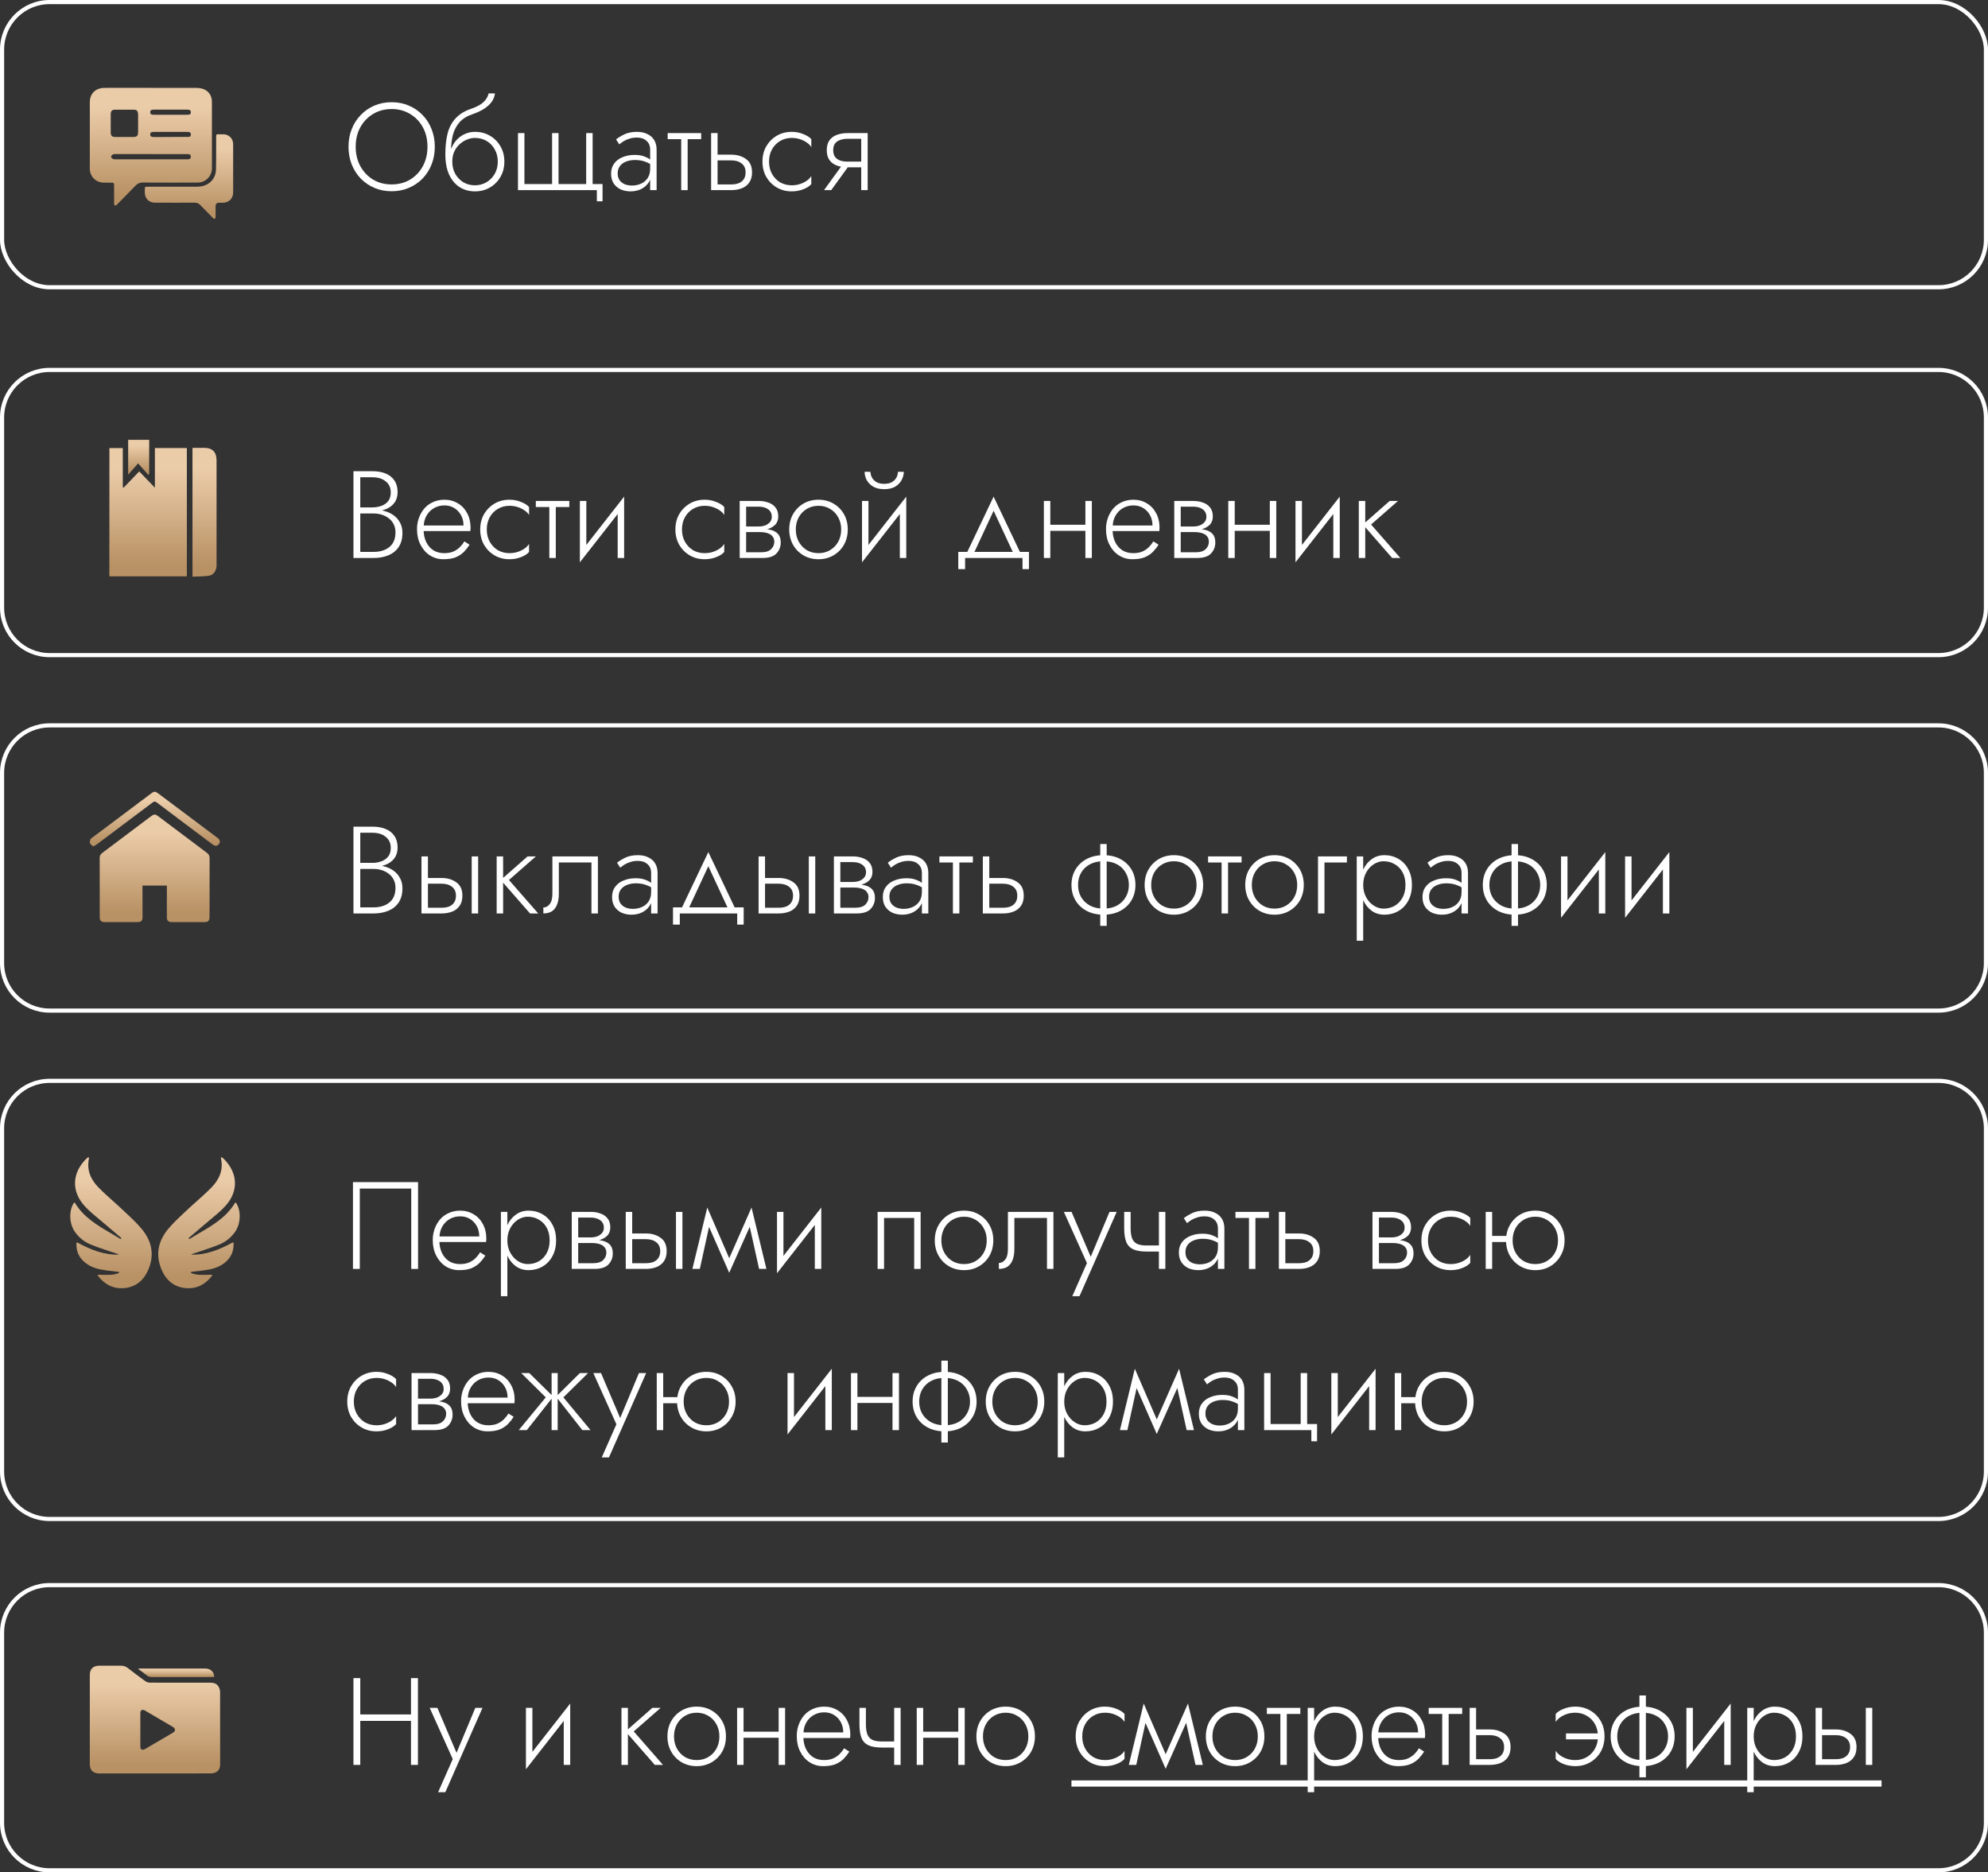 <?xml version="1.0" encoding="UTF-8"?> <svg xmlns="http://www.w3.org/2000/svg" width="481" height="453" viewBox="0 0 481 453" fill="none"><rect x="0" y="0" width="481" height="453" fill="#333333" stroke="none"/> <rect x="0.5" y="0.5" width="480" height="69" rx="11.5" stroke="white"></rect> <path d="M12 89.5H469C475.351 89.5 480.5 94.649 480.5 101V147C480.5 153.351 475.351 158.5 469 158.5H12C5.649 158.5 0.5 153.351 0.5 147V101C0.5 94.649 5.649 89.5 12 89.5Z" stroke="white"></path> <path d="M12 175.5H469C475.351 175.5 480.5 180.649 480.5 187V233C480.5 239.351 475.351 244.5 469 244.5H12C5.649 244.5 0.5 239.351 0.5 233V187C0.5 180.649 5.649 175.5 12 175.5Z" stroke="white"></path> <path d="M12 383.5H469C475.351 383.5 480.5 388.649 480.5 395V441C480.5 447.351 475.351 452.5 469 452.5H12C5.649 452.5 0.5 447.351 0.5 441V395C0.5 388.649 5.649 383.5 12 383.5Z" stroke="white"></path> <path d="M12 261.5H469C475.351 261.5 480.5 266.649 480.5 273V356C480.5 362.351 475.351 367.5 469 367.5H12C5.649 367.5 0.5 362.351 0.5 356V273C0.5 266.649 5.649 261.5 12 261.5Z" stroke="white"></path> <path d="M86.06 35.5C86.06 33.74 86.43 32.18 87.17 30.82C87.93 29.44 88.96 28.36 90.26 27.58C91.58 26.78 93.08 26.38 94.76 26.38C96.44 26.38 97.93 26.78 99.23 27.58C100.55 28.36 101.58 29.44 102.32 30.82C103.06 32.18 103.43 33.74 103.43 35.5C103.43 37.24 103.06 38.8 102.32 40.18C101.58 41.56 100.55 42.65 99.23 43.45C97.93 44.23 96.44 44.62 94.76 44.62C93.08 44.62 91.58 44.23 90.26 43.45C88.96 42.65 87.93 41.56 87.17 40.18C86.43 38.8 86.06 37.24 86.06 35.5ZM84.32 35.5C84.32 37.04 84.58 38.47 85.1 39.79C85.62 41.09 86.35 42.23 87.29 43.21C88.23 44.17 89.33 44.92 90.59 45.46C91.87 46 93.26 46.27 94.76 46.27C96.26 46.27 97.64 46 98.9 45.46C100.18 44.92 101.29 44.17 102.23 43.21C103.17 42.23 103.9 41.09 104.42 39.79C104.94 38.47 105.2 37.04 105.2 35.5C105.2 33.96 104.94 32.54 104.42 31.24C103.9 29.92 103.17 28.78 102.23 27.82C101.29 26.84 100.18 26.08 98.9 25.54C97.64 25 96.26 24.73 94.76 24.73C93.26 24.73 91.87 25 90.59 25.54C89.33 26.08 88.23 26.84 87.29 27.82C86.35 28.78 85.62 29.92 85.1 31.24C84.58 32.54 84.32 33.96 84.32 35.5Z" fill="white"></path> <path d="M114.891 33.37C115.951 33.37 116.891 33.61 117.711 34.09C118.551 34.57 119.211 35.25 119.691 36.13C120.191 36.99 120.441 37.98 120.441 39.1C120.441 40.22 120.191 41.21 119.691 42.07C119.191 42.93 118.521 43.61 117.681 44.11C116.841 44.59 115.911 44.83 114.891 44.83C113.871 44.83 112.951 44.59 112.131 44.11C111.311 43.61 110.651 42.93 110.151 42.07C109.671 41.21 109.431 40.22 109.431 39.1L107.751 37.3C107.751 39.28 108.061 40.94 108.681 42.28C109.321 43.62 110.181 44.63 111.261 45.31C112.341 45.97 113.551 46.3 114.891 46.3C116.251 46.3 117.461 45.99 118.521 45.37C119.601 44.75 120.451 43.9 121.071 42.82C121.711 41.72 122.031 40.48 122.031 39.1C122.031 37.7 121.711 36.46 121.071 35.38C120.451 34.3 119.601 33.45 118.521 32.83C117.461 32.21 116.251 31.9 114.891 31.9V33.37ZM108.651 39.1H109.431C109.431 38.18 109.591 37.37 109.911 36.67C110.251 35.95 110.691 35.35 111.231 34.87C111.771 34.39 112.361 34.02 113.001 33.76C113.661 33.5 114.291 33.37 114.891 33.37V31.9C114.051 31.9 113.251 32.07 112.491 32.41C111.751 32.73 111.091 33.2 110.511 33.82C109.931 34.44 109.471 35.2 109.131 36.1C108.811 36.98 108.651 37.98 108.651 39.1ZM107.751 37.3L109.131 38.98V36.52C109.131 35.1 109.281 33.8 109.581 32.62C109.901 31.44 110.441 30.42 111.201 29.56C111.981 28.7 113.041 28.05 114.381 27.61C115.421 27.25 116.321 26.83 117.081 26.35C117.861 25.85 118.481 25.29 118.941 24.67C119.401 24.03 119.671 23.34 119.751 22.6H118.221C118.081 23.32 117.681 24.01 117.021 24.67C116.361 25.31 115.351 25.86 113.991 26.32C112.391 26.86 111.131 27.64 110.211 28.66C109.291 29.66 108.651 30.88 108.291 32.32C107.931 33.76 107.751 35.42 107.751 37.3Z" fill="white"></path> <path d="M135.138 44.53V32.2H133.578V44.53H126.888V32.2H125.328V46H144.408V48.7H145.788V44.53H143.388V32.2H141.828V44.53H135.138Z" fill="white"></path> <path d="M149.448 41.95C149.448 41.25 149.628 40.66 149.988 40.18C150.348 39.7 150.838 39.34 151.458 39.1C152.098 38.84 152.818 38.71 153.618 38.71C154.558 38.71 155.368 38.84 156.048 39.1C156.748 39.34 157.378 39.67 157.938 40.09V39.13C157.778 38.95 157.508 38.73 157.128 38.47C156.768 38.21 156.288 37.98 155.688 37.78C155.108 37.58 154.398 37.48 153.558 37.48C152.478 37.48 151.508 37.66 150.648 38.02C149.788 38.36 149.108 38.87 148.608 39.55C148.108 40.21 147.858 41.03 147.858 42.01C147.858 42.99 148.078 43.8 148.518 44.44C148.958 45.06 149.528 45.53 150.228 45.85C150.948 46.15 151.718 46.3 152.538 46.3C153.518 46.3 154.388 46.11 155.148 45.73C155.928 45.33 156.538 44.79 156.978 44.11C157.438 43.41 157.668 42.62 157.668 41.74L157.308 40.84C157.308 41.7 157.118 42.43 156.738 43.03C156.358 43.63 155.828 44.09 155.148 44.41C154.488 44.73 153.738 44.89 152.898 44.89C152.298 44.89 151.728 44.79 151.188 44.59C150.668 44.37 150.248 44.05 149.928 43.63C149.608 43.19 149.448 42.63 149.448 41.95ZM149.838 34.93C150.118 34.69 150.458 34.44 150.858 34.18C151.278 33.92 151.758 33.71 152.298 33.55C152.838 33.37 153.438 33.28 154.098 33.28C155.058 33.28 155.828 33.54 156.408 34.06C157.008 34.56 157.308 35.28 157.308 36.22V46H158.868V36.22C158.868 35.32 158.678 34.55 158.298 33.91C157.918 33.27 157.368 32.78 156.648 32.44C155.948 32.08 155.098 31.9 154.098 31.9C152.918 31.9 151.908 32.1 151.068 32.5C150.248 32.9 149.578 33.31 149.058 33.73L149.838 34.93Z" fill="white"></path> <path d="M161.549 32.2V33.67H169.649V32.2H161.549ZM164.819 32.62V46H166.379V32.62H164.819Z" fill="white"></path> <path d="M172.057 32.2V46H173.617V32.2H172.057ZM172.927 38.8H176.917C177.977 38.8 178.817 39.05 179.437 39.55C180.077 40.03 180.397 40.75 180.397 41.71C180.397 42.37 180.247 42.92 179.947 43.36C179.667 43.78 179.267 44.1 178.747 44.32C178.227 44.52 177.617 44.62 176.917 44.62H172.927V46H176.917C177.877 46 178.737 45.85 179.497 45.55C180.257 45.25 180.857 44.78 181.297 44.14C181.737 43.5 181.957 42.69 181.957 41.71C181.957 40.23 181.467 39.15 180.487 38.47C179.527 37.77 178.337 37.42 176.917 37.42H172.927V38.8Z" fill="white"></path> <path d="M186.069 39.1C186.069 37.98 186.309 36.99 186.789 36.13C187.269 35.27 187.919 34.6 188.739 34.12C189.579 33.62 190.519 33.37 191.559 33.37C192.299 33.37 192.989 33.48 193.629 33.7C194.269 33.92 194.819 34.2 195.279 34.54C195.759 34.88 196.099 35.24 196.299 35.62V33.67C195.879 33.19 195.229 32.78 194.349 32.44C193.489 32.08 192.559 31.9 191.559 31.9C190.219 31.9 189.019 32.21 187.959 32.83C186.899 33.45 186.049 34.3 185.409 35.38C184.789 36.46 184.479 37.7 184.479 39.1C184.479 40.48 184.789 41.72 185.409 42.82C186.049 43.9 186.899 44.75 187.959 45.37C189.019 45.99 190.219 46.3 191.559 46.3C192.559 46.3 193.489 46.13 194.349 45.79C195.229 45.45 195.879 45.03 196.299 44.53V42.58C196.099 42.94 195.759 43.3 195.279 43.66C194.819 44 194.269 44.28 193.629 44.5C192.989 44.72 192.299 44.83 191.559 44.83C190.519 44.83 189.579 44.59 188.739 44.11C187.919 43.61 187.269 42.93 186.789 42.07C186.309 41.21 186.069 40.22 186.069 39.1Z" fill="white"></path> <path d="M201.115 46L205.915 39.37H204.175L199.375 46H201.115ZM209.935 46V32.2H208.375V46H209.935ZM209.005 39.1H205.075C204.375 39.1 203.765 39.01 203.245 38.83C202.725 38.63 202.315 38.33 202.015 37.93C201.735 37.51 201.595 36.98 201.595 36.34C201.595 35.68 201.735 35.15 202.015 34.75C202.315 34.35 202.725 34.06 203.245 33.88C203.765 33.68 204.375 33.58 205.075 33.58H209.005V32.2H205.075C204.135 32.2 203.275 32.34 202.495 32.62C201.735 32.9 201.135 33.34 200.695 33.94C200.255 34.54 200.035 35.34 200.035 36.34C200.035 37.32 200.255 38.12 200.695 38.74C201.135 39.34 201.735 39.78 202.495 40.06C203.275 40.34 204.135 40.48 205.075 40.48H209.005V39.1Z" fill="white"></path> <path d="M86.809 123.72V122.76H90.079C90.9 122.76 91.65 122.63 92.329 122.37C93.01 122.11 93.549 121.72 93.95 121.2C94.35 120.66 94.549 119.98 94.549 119.16C94.549 118 94.139 117.1 93.32 116.46C92.519 115.8 91.439 115.47 90.079 115.47H87.169V133.53H90.379C91.439 133.53 92.37 133.35 93.169 132.99C93.969 132.63 94.59 132.11 95.029 131.43C95.469 130.73 95.689 129.86 95.689 128.82C95.689 128.08 95.549 127.43 95.269 126.87C94.99 126.29 94.6 125.81 94.1 125.43C93.6 125.03 93.029 124.73 92.389 124.53C91.769 124.33 91.1 124.23 90.379 124.23H86.809V123.27H90.499C91.359 123.27 92.2 123.39 93.019 123.63C93.84 123.85 94.57 124.19 95.21 124.65C95.87 125.11 96.389 125.7 96.769 126.42C97.169 127.12 97.37 127.95 97.37 128.91C97.37 130.29 97.07 131.43 96.469 132.33C95.87 133.23 95.04 133.9 93.98 134.34C92.939 134.78 91.74 135 90.379 135H85.519V114H90.079C91.34 114 92.419 114.19 93.32 114.57C94.24 114.95 94.95 115.52 95.45 116.28C95.95 117.02 96.2 117.95 96.2 119.07C96.2 120.09 95.939 120.95 95.419 121.65C94.919 122.33 94.219 122.85 93.32 123.21C92.419 123.55 91.379 123.72 90.2 123.72H86.809Z" fill="white"></path> <path d="M101.888 128.49V127.14H112.148C112.148 126.2 111.948 125.37 111.548 124.65C111.148 123.91 110.598 123.33 109.898 122.91C109.218 122.49 108.428 122.28 107.528 122.28C106.628 122.28 105.798 122.49 105.038 122.91C104.278 123.33 103.668 123.94 103.208 124.74C102.748 125.52 102.518 126.45 102.518 127.53L102.488 128.07C102.488 129.23 102.698 130.25 103.118 131.13C103.538 131.99 104.118 132.66 104.858 133.14C105.618 133.6 106.488 133.83 107.468 133.83C108.348 133.83 109.088 133.7 109.688 133.44C110.308 133.16 110.828 132.81 111.248 132.39C111.688 131.95 112.058 131.48 112.358 130.98L113.618 131.79C113.218 132.41 112.758 132.99 112.238 133.53C111.718 134.05 111.068 134.48 110.288 134.82C109.508 135.14 108.508 135.3 107.288 135.3C106.088 135.3 104.998 134.99 104.018 134.37C103.058 133.75 102.298 132.89 101.738 131.79C101.178 130.69 100.898 129.45 100.898 128.07C100.898 127.75 100.908 127.45 100.928 127.17C100.968 126.87 101.018 126.57 101.078 126.27C101.318 125.21 101.728 124.28 102.308 123.48C102.888 122.66 103.628 122.03 104.528 121.59C105.428 121.13 106.428 120.9 107.528 120.9C108.728 120.9 109.808 121.19 110.768 121.77C111.728 122.33 112.478 123.12 113.018 124.14C113.578 125.16 113.858 126.36 113.858 127.74C113.858 127.86 113.848 127.99 113.828 128.13C113.828 128.25 113.818 128.37 113.798 128.49H101.888Z" fill="white"></path> <path d="M117.778 128.1C117.778 129.22 118.018 130.21 118.498 131.07C118.978 131.93 119.628 132.61 120.448 133.11C121.288 133.59 122.228 133.83 123.268 133.83C124.008 133.83 124.698 133.72 125.338 133.5C125.978 133.28 126.527 133 126.987 132.66C127.467 132.3 127.807 131.94 128.007 131.58V133.53C127.587 134.03 126.937 134.45 126.057 134.79C125.197 135.13 124.268 135.3 123.268 135.3C121.928 135.3 120.727 134.99 119.667 134.37C118.607 133.75 117.758 132.9 117.118 131.82C116.498 130.72 116.188 129.48 116.188 128.1C116.188 126.7 116.498 125.46 117.118 124.38C117.758 123.3 118.607 122.45 119.667 121.83C120.727 121.21 121.928 120.9 123.268 120.9C124.268 120.9 125.197 121.08 126.057 121.44C126.937 121.78 127.587 122.19 128.007 122.67V124.62C127.807 124.24 127.467 123.88 126.987 123.54C126.527 123.2 125.978 122.92 125.338 122.7C124.698 122.48 124.008 122.37 123.268 122.37C122.228 122.37 121.288 122.62 120.448 123.12C119.628 123.6 118.978 124.27 118.498 125.13C118.018 125.99 117.778 126.98 117.778 128.1Z" fill="white"></path> <path d="M129.644 121.2H137.744V122.67H129.644V121.2ZM132.914 121.62H134.474V135H132.914V121.62Z" fill="white"></path> <path d="M150.862 122.55L140.302 136.05L140.452 133.65L151.012 120.15L150.862 122.55ZM141.862 121.2V133.83L140.302 136.05V121.2H141.862ZM151.012 120.15V135H149.452V122.37L151.012 120.15Z" fill="white"></path> <path d="M165.004 128.1C165.004 129.22 165.244 130.21 165.724 131.07C166.204 131.93 166.854 132.61 167.674 133.11C168.514 133.59 169.454 133.83 170.494 133.83C171.234 133.83 171.924 133.72 172.564 133.5C173.204 133.28 173.754 133 174.214 132.66C174.694 132.3 175.034 131.94 175.234 131.58V133.53C174.814 134.03 174.164 134.45 173.284 134.79C172.424 135.13 171.494 135.3 170.494 135.3C169.154 135.3 167.954 134.99 166.894 134.37C165.834 133.75 164.984 132.9 164.344 131.82C163.724 130.72 163.414 129.48 163.414 128.1C163.414 126.7 163.724 125.46 164.344 124.38C164.984 123.3 165.834 122.45 166.894 121.83C167.954 121.21 169.154 120.9 170.494 120.9C171.494 120.9 172.424 121.08 173.284 121.44C174.164 121.78 174.814 122.19 175.234 122.67V124.62C175.034 124.24 174.694 123.88 174.214 123.54C173.754 123.2 173.204 122.92 172.564 122.7C171.924 122.48 171.234 122.37 170.494 122.37C169.454 122.37 168.514 122.62 167.674 123.12C166.854 123.6 166.204 124.27 165.724 125.13C165.244 125.99 165.004 126.98 165.004 128.1Z" fill="white"></path> <path d="M179.87 127.92H183.86C184.82 127.92 185.68 128.01 186.44 128.19C187.2 128.37 187.8 128.7 188.24 129.18C188.68 129.66 188.9 130.35 188.9 131.25C188.9 132.29 188.55 133.18 187.85 133.92C187.17 134.64 186.04 135 184.46 135H179.87V133.62H184.1C185.24 133.62 186.06 133.37 186.56 132.87C187.08 132.37 187.34 131.77 187.34 131.07C187.34 130.61 187.24 130.24 187.04 129.96C186.86 129.66 186.61 129.42 186.29 129.24C185.97 129.06 185.6 128.93 185.18 128.85C184.76 128.77 184.32 128.73 183.86 128.73H179.87V127.92ZM179.87 128.28V127.38H183.56C183.92 127.38 184.29 127.34 184.67 127.26C185.05 127.18 185.39 127.04 185.69 126.84C186.01 126.64 186.26 126.4 186.44 126.12C186.64 125.82 186.74 125.46 186.74 125.04C186.74 124.24 186.44 123.63 185.84 123.21C185.26 122.79 184.5 122.58 183.56 122.58H179.87V121.2H183.56C184.42 121.2 185.2 121.33 185.9 121.59C186.62 121.83 187.2 122.23 187.64 122.79C188.08 123.33 188.3 124.05 188.3 124.95C188.3 125.73 188.08 126.37 187.64 126.87C187.2 127.35 186.62 127.71 185.9 127.95C185.2 128.17 184.42 128.28 183.56 128.28H179.87ZM178.97 121.2H180.53V135H178.97V121.2Z" fill="white"></path> <path d="M190.957 128.1C190.957 126.7 191.267 125.46 191.887 124.38C192.507 123.3 193.347 122.45 194.407 121.83C195.487 121.21 196.697 120.9 198.037 120.9C199.377 120.9 200.577 121.21 201.637 121.83C202.717 122.45 203.567 123.3 204.187 124.38C204.807 125.46 205.117 126.7 205.117 128.1C205.117 129.48 204.807 130.72 204.187 131.82C203.567 132.9 202.717 133.75 201.637 134.37C200.577 134.99 199.377 135.3 198.037 135.3C196.697 135.3 195.487 134.99 194.407 134.37C193.347 133.75 192.507 132.9 191.887 131.82C191.267 130.72 190.957 129.48 190.957 128.1ZM192.547 128.1C192.547 129.22 192.787 130.21 193.267 131.07C193.747 131.93 194.397 132.61 195.217 133.11C196.057 133.59 196.997 133.83 198.037 133.83C199.077 133.83 200.007 133.59 200.827 133.11C201.667 132.61 202.327 131.93 202.807 131.07C203.287 130.21 203.527 129.22 203.527 128.1C203.527 127 203.287 126.02 202.807 125.16C202.327 124.28 201.667 123.6 200.827 123.12C200.007 122.62 199.077 122.37 198.037 122.37C196.997 122.37 196.057 122.62 195.217 123.12C194.397 123.6 193.747 124.27 193.267 125.13C192.787 125.99 192.547 126.98 192.547 128.1Z" fill="white"></path> <path d="M219.124 122.55L208.564 136.05L208.714 133.65L219.274 120.15L219.124 122.55ZM210.124 121.2V133.83L208.564 136.05V121.2H210.124ZM219.274 120.15V135H217.714V122.37L219.274 120.15ZM209.194 114.15H210.604C210.604 114.57 210.714 115.01 210.934 115.47C211.154 115.91 211.514 116.29 212.014 116.61C212.514 116.91 213.154 117.06 213.934 117.06C214.714 117.06 215.354 116.91 215.854 116.61C216.354 116.29 216.714 115.91 216.934 115.47C217.154 115.01 217.264 114.57 217.264 114.15H218.674C218.674 114.83 218.494 115.5 218.134 116.16C217.794 116.8 217.274 117.33 216.574 117.75C215.874 118.15 214.994 118.35 213.934 118.35C212.894 118.35 212.014 118.15 211.294 117.75C210.594 117.33 210.064 116.8 209.704 116.16C209.364 115.5 209.194 114.83 209.194 114.15Z" fill="white"></path> <path d="M240.406 123.57L235.396 134.34H233.656L240.406 120.15L247.156 134.34H245.416L240.406 123.57ZM247.396 135H233.506V137.7H231.856V133.53H248.956V137.7H247.396V135Z" fill="white"></path> <path d="M253.494 128.43V126.96H263.574V128.43H253.494ZM262.614 121.2H264.174V135H262.614V121.2ZM252.564 121.2H254.124V135H252.564V121.2Z" fill="white"></path> <path d="M268.587 128.49V127.14H278.847C278.847 126.2 278.647 125.37 278.247 124.65C277.847 123.91 277.297 123.33 276.597 122.91C275.917 122.49 275.127 122.28 274.227 122.28C273.327 122.28 272.497 122.49 271.737 122.91C270.977 123.33 270.367 123.94 269.907 124.74C269.447 125.52 269.217 126.45 269.217 127.53L269.187 128.07C269.187 129.23 269.397 130.25 269.817 131.13C270.237 131.99 270.817 132.66 271.557 133.14C272.317 133.6 273.187 133.83 274.167 133.83C275.047 133.83 275.787 133.7 276.387 133.44C277.007 133.16 277.527 132.81 277.947 132.39C278.387 131.95 278.757 131.48 279.057 130.98L280.317 131.79C279.917 132.41 279.457 132.99 278.937 133.53C278.417 134.05 277.767 134.48 276.987 134.82C276.207 135.14 275.207 135.3 273.987 135.3C272.787 135.3 271.697 134.99 270.717 134.37C269.757 133.75 268.997 132.89 268.437 131.79C267.877 130.69 267.597 129.45 267.597 128.07C267.597 127.75 267.607 127.45 267.627 127.17C267.667 126.87 267.717 126.57 267.777 126.27C268.017 125.21 268.427 124.28 269.007 123.48C269.587 122.66 270.327 122.03 271.227 121.59C272.127 121.13 273.127 120.9 274.227 120.9C275.427 120.9 276.507 121.19 277.467 121.77C278.427 122.33 279.177 123.12 279.717 124.14C280.277 125.16 280.557 126.36 280.557 127.74C280.557 127.86 280.547 127.99 280.527 128.13C280.527 128.25 280.517 128.37 280.497 128.49H268.587Z" fill="white"></path> <path d="M285.017 127.92H289.007C289.967 127.92 290.827 128.01 291.587 128.19C292.347 128.37 292.947 128.7 293.387 129.18C293.827 129.66 294.047 130.35 294.047 131.25C294.047 132.29 293.697 133.18 292.997 133.92C292.317 134.64 291.187 135 289.607 135H285.017V133.62H289.247C290.387 133.62 291.207 133.37 291.707 132.87C292.227 132.37 292.487 131.77 292.487 131.07C292.487 130.61 292.387 130.24 292.187 129.96C292.007 129.66 291.757 129.42 291.437 129.24C291.117 129.06 290.747 128.93 290.327 128.85C289.907 128.77 289.467 128.73 289.007 128.73H285.017V127.92ZM285.017 128.28V127.38H288.707C289.067 127.38 289.437 127.34 289.817 127.26C290.197 127.18 290.537 127.04 290.837 126.84C291.157 126.64 291.407 126.4 291.587 126.12C291.787 125.82 291.887 125.46 291.887 125.04C291.887 124.24 291.587 123.63 290.987 123.21C290.407 122.79 289.647 122.58 288.707 122.58H285.017V121.2H288.707C289.567 121.2 290.347 121.33 291.047 121.59C291.767 121.83 292.347 122.23 292.787 122.79C293.227 123.33 293.447 124.05 293.447 124.95C293.447 125.73 293.227 126.37 292.787 126.87C292.347 127.35 291.767 127.71 291.047 127.95C290.347 128.17 289.567 128.28 288.707 128.28H285.017ZM284.117 121.2H285.677V135H284.117V121.2Z" fill="white"></path> <path d="M298.113 128.43V126.96H308.193V128.43H298.113ZM307.233 121.2H308.793V135H307.233V121.2ZM297.183 121.2H298.743V135H297.183V121.2Z" fill="white"></path> <path d="M324.006 122.55L313.446 136.05L313.596 133.65L324.156 120.15L324.006 122.55ZM315.006 121.2V133.83L313.446 136.05V121.2H315.006ZM324.156 120.15V135H322.596V122.37L324.156 120.15Z" fill="white"></path> <path d="M328.764 121.2H330.324V135H328.764V121.2ZM336.234 121.2H338.244L331.734 126.9L338.814 135H336.834L329.754 126.9L336.234 121.2Z" fill="white"></path> <path d="M86.809 209.72H90.2C91.379 209.72 92.419 209.55 93.32 209.21C94.219 208.85 94.919 208.33 95.419 207.65C95.939 206.95 96.2 206.09 96.2 205.07C96.2 203.95 95.95 203.02 95.45 202.28C94.95 201.52 94.24 200.95 93.32 200.57C92.419 200.19 91.34 200 90.079 200H85.519V221H90.379C91.74 221 92.939 220.78 93.98 220.34C95.04 219.9 95.87 219.23 96.469 218.33C97.07 217.43 97.37 216.29 97.37 214.91C97.37 213.95 97.169 213.12 96.769 212.42C96.389 211.7 95.87 211.11 95.21 210.65C94.57 210.19 93.84 209.85 93.019 209.63C92.2 209.39 91.359 209.27 90.499 209.27H86.809V210.23H90.379C91.1 210.23 91.769 210.33 92.389 210.53C93.029 210.73 93.6 211.03 94.1 211.43C94.6 211.81 94.99 212.29 95.269 212.87C95.549 213.43 95.689 214.08 95.689 214.82C95.689 215.86 95.469 216.73 95.029 217.43C94.59 218.11 93.969 218.63 93.169 218.99C92.37 219.35 91.439 219.53 90.379 219.53H87.169V201.47H90.079C91.439 201.47 92.519 201.8 93.32 202.46C94.139 203.1 94.549 204 94.549 205.16C94.549 205.98 94.35 206.66 93.95 207.2C93.549 207.72 93.01 208.11 92.329 208.37C91.65 208.63 90.9 208.76 90.079 208.76H86.809V209.72Z" fill="white"></path> <path d="M114.128 207.2V221H115.688V207.2H114.128ZM101.978 207.2V221H103.538V207.2H101.978ZM102.848 213.8H106.838C107.898 213.8 108.738 214.05 109.358 214.55C109.998 215.03 110.318 215.75 110.318 216.71C110.318 217.37 110.168 217.92 109.868 218.36C109.588 218.78 109.188 219.1 108.668 219.32C108.148 219.52 107.538 219.62 106.838 219.62H102.848V221H106.838C107.798 221 108.658 220.85 109.418 220.55C110.178 220.25 110.778 219.78 111.218 219.14C111.658 218.5 111.878 217.69 111.878 216.71C111.878 215.23 111.388 214.15 110.408 213.47C109.448 212.77 108.258 212.42 106.838 212.42H102.848V213.8Z" fill="white"></path> <path d="M120.171 207.2V221H121.731V207.2H120.171ZM127.641 207.2L121.161 212.9L128.241 221H130.221L123.141 212.9L129.651 207.2H127.641Z" fill="white"></path> <path d="M144.664 207.2H133.654V216.2C133.654 217.36 133.434 218.21 132.994 218.75C132.574 219.29 132.064 219.56 131.464 219.56V221C132.264 221 132.944 220.83 133.504 220.49C134.064 220.13 134.484 219.6 134.764 218.9C135.064 218.18 135.214 217.28 135.214 216.2V208.67H143.104V221H144.664V207.2Z" fill="white"></path> <path d="M149.682 216.95C149.682 216.25 149.862 215.66 150.222 215.18C150.582 214.7 151.072 214.34 151.692 214.1C152.332 213.84 153.052 213.71 153.852 213.71C154.792 213.71 155.602 213.84 156.282 214.1C156.982 214.34 157.612 214.67 158.172 215.09V214.13C158.012 213.95 157.742 213.73 157.362 213.47C157.002 213.21 156.522 212.98 155.922 212.78C155.342 212.58 154.632 212.48 153.792 212.48C152.712 212.48 151.742 212.66 150.882 213.02C150.022 213.36 149.342 213.87 148.842 214.55C148.342 215.21 148.092 216.03 148.092 217.01C148.092 217.99 148.312 218.8 148.752 219.44C149.192 220.06 149.762 220.53 150.462 220.85C151.182 221.15 151.952 221.3 152.772 221.3C153.752 221.3 154.622 221.11 155.382 220.73C156.162 220.33 156.772 219.79 157.212 219.11C157.672 218.41 157.902 217.62 157.902 216.74L157.542 215.84C157.542 216.7 157.352 217.43 156.972 218.03C156.592 218.63 156.062 219.09 155.382 219.41C154.722 219.73 153.972 219.89 153.132 219.89C152.532 219.89 151.962 219.79 151.422 219.59C150.902 219.37 150.482 219.05 150.162 218.63C149.842 218.19 149.682 217.63 149.682 216.95ZM150.072 209.93C150.352 209.69 150.692 209.44 151.092 209.18C151.512 208.92 151.992 208.71 152.532 208.55C153.072 208.37 153.672 208.28 154.332 208.28C155.292 208.28 156.062 208.54 156.642 209.06C157.242 209.56 157.542 210.28 157.542 211.22V221H159.102V211.22C159.102 210.32 158.912 209.55 158.532 208.91C158.152 208.27 157.602 207.78 156.882 207.44C156.182 207.08 155.332 206.9 154.332 206.9C153.152 206.9 152.142 207.1 151.302 207.5C150.482 207.9 149.812 208.31 149.292 208.73L150.072 209.93Z" fill="white"></path> <path d="M171.382 209.57L176.392 220.34H178.132L171.382 206.15L164.632 220.34H166.372L171.382 209.57ZM178.372 221V223.7H179.932V219.53H162.832V223.7H164.482V221H178.372Z" fill="white"></path> <path d="M195.691 207.2V221H197.251V207.2H195.691ZM183.541 207.2V221H185.101V207.2H183.541ZM184.411 213.8H188.401C189.461 213.8 190.301 214.05 190.921 214.55C191.561 215.03 191.881 215.75 191.881 216.71C191.881 217.37 191.731 217.92 191.431 218.36C191.151 218.78 190.751 219.1 190.231 219.32C189.711 219.52 189.101 219.62 188.401 219.62H184.411V221H188.401C189.361 221 190.221 220.85 190.981 220.55C191.741 220.25 192.341 219.78 192.781 219.14C193.221 218.5 193.441 217.69 193.441 216.71C193.441 215.23 192.951 214.15 191.971 213.47C191.011 212.77 189.821 212.42 188.401 212.42H184.411V213.8Z" fill="white"></path> <path d="M202.663 213.92V214.73H206.653C207.113 214.73 207.553 214.77 207.973 214.85C208.393 214.93 208.763 215.06 209.083 215.24C209.403 215.42 209.653 215.66 209.833 215.96C210.033 216.24 210.133 216.61 210.133 217.07C210.133 217.77 209.873 218.37 209.353 218.87C208.853 219.37 208.033 219.62 206.893 219.62H202.663V221H207.253C208.833 221 209.963 220.64 210.643 219.92C211.343 219.18 211.693 218.29 211.693 217.25C211.693 216.35 211.473 215.66 211.033 215.18C210.593 214.7 209.993 214.37 209.233 214.19C208.473 214.01 207.613 213.92 206.653 213.92H202.663ZM202.663 214.28H206.353C207.213 214.28 207.993 214.17 208.693 213.95C209.413 213.71 209.993 213.35 210.433 212.87C210.873 212.37 211.093 211.73 211.093 210.95C211.093 210.05 210.873 209.33 210.433 208.79C209.993 208.23 209.413 207.83 208.693 207.59C207.993 207.33 207.213 207.2 206.353 207.2H202.663V208.58H206.353C207.293 208.58 208.053 208.79 208.633 209.21C209.233 209.63 209.533 210.24 209.533 211.04C209.533 211.46 209.433 211.82 209.233 212.12C209.053 212.4 208.803 212.64 208.483 212.84C208.183 213.04 207.843 213.18 207.463 213.26C207.083 213.34 206.713 213.38 206.353 213.38H202.663V214.28ZM201.763 207.2V221H203.323V207.2H201.763Z" fill="white"></path> <path d="M215.19 216.95C215.19 216.25 215.37 215.66 215.73 215.18C216.09 214.7 216.58 214.34 217.2 214.1C217.84 213.84 218.56 213.71 219.36 213.71C220.3 213.71 221.11 213.84 221.79 214.1C222.49 214.34 223.12 214.67 223.68 215.09V214.13C223.52 213.95 223.25 213.73 222.87 213.47C222.51 213.21 222.03 212.98 221.43 212.78C220.85 212.58 220.14 212.48 219.3 212.48C218.22 212.48 217.25 212.66 216.39 213.02C215.53 213.36 214.85 213.87 214.35 214.55C213.85 215.21 213.6 216.03 213.6 217.01C213.6 217.99 213.82 218.8 214.26 219.44C214.7 220.06 215.27 220.53 215.97 220.85C216.69 221.15 217.46 221.3 218.28 221.3C219.26 221.3 220.13 221.11 220.89 220.73C221.67 220.33 222.28 219.79 222.72 219.11C223.18 218.41 223.41 217.62 223.41 216.74L223.05 215.84C223.05 216.7 222.86 217.43 222.48 218.03C222.1 218.63 221.57 219.09 220.89 219.41C220.23 219.73 219.48 219.89 218.64 219.89C218.04 219.89 217.47 219.79 216.93 219.59C216.41 219.37 215.99 219.05 215.67 218.63C215.35 218.19 215.19 217.63 215.19 216.95ZM215.58 209.93C215.86 209.69 216.2 209.44 216.6 209.18C217.02 208.92 217.5 208.71 218.04 208.55C218.58 208.37 219.18 208.28 219.84 208.28C220.8 208.28 221.57 208.54 222.15 209.06C222.75 209.56 223.05 210.28 223.05 211.22V221H224.61V211.22C224.61 210.32 224.42 209.55 224.04 208.91C223.66 208.27 223.11 207.78 222.39 207.44C221.69 207.08 220.84 206.9 219.84 206.9C218.66 206.9 217.65 207.1 216.81 207.5C215.99 207.9 215.32 208.31 214.8 208.73L215.58 209.93Z" fill="white"></path> <path d="M227.29 207.2V208.67H235.39V207.2H227.29ZM230.56 207.62V221H232.12V207.62H230.56Z" fill="white"></path> <path d="M237.798 207.2V221H239.358V207.2H237.798ZM238.668 213.8H242.658C243.718 213.8 244.558 214.05 245.178 214.55C245.818 215.03 246.138 215.75 246.138 216.71C246.138 217.37 245.988 217.92 245.688 218.36C245.408 218.78 245.008 219.1 244.488 219.32C243.968 219.52 243.358 219.62 242.658 219.62H238.668V221H242.658C243.618 221 244.478 220.85 245.238 220.55C245.998 220.25 246.598 219.78 247.038 219.14C247.478 218.5 247.698 217.69 247.698 216.71C247.698 215.23 247.208 214.15 246.228 213.47C245.268 212.77 244.078 212.42 242.658 212.42H238.668V213.8Z" fill="white"></path> <path d="M266.205 204.2V224H267.765V204.2H266.205ZM259.245 214.1C259.245 215.48 259.565 216.72 260.205 217.82C260.845 218.9 261.745 219.75 262.905 220.37C264.085 220.99 265.445 221.3 266.985 221.3C268.545 221.3 269.905 220.99 271.065 220.37C272.225 219.75 273.125 218.9 273.765 217.82C274.405 216.72 274.725 215.48 274.725 214.1C274.725 212.7 274.405 211.46 273.765 210.38C273.125 209.3 272.225 208.45 271.065 207.83C269.905 207.21 268.545 206.9 266.985 206.9C265.445 206.9 264.085 207.21 262.905 207.83C261.745 208.45 260.845 209.3 260.205 210.38C259.565 211.46 259.245 212.7 259.245 214.1ZM260.835 214.1C260.835 213.02 261.075 212.05 261.555 211.19C262.055 210.31 262.765 209.62 263.685 209.12C264.605 208.62 265.705 208.37 266.985 208.37C268.265 208.37 269.365 208.62 270.285 209.12C271.205 209.62 271.905 210.31 272.385 211.19C272.885 212.05 273.135 213.02 273.135 214.1C273.135 215.18 272.885 216.15 272.385 217.01C271.905 217.87 271.205 218.56 270.285 219.08C269.365 219.58 268.265 219.83 266.985 219.83C265.705 219.83 264.605 219.58 263.685 219.08C262.765 218.56 262.055 217.87 261.555 217.01C261.075 216.15 260.835 215.18 260.835 214.1Z" fill="white"></path> <path d="M276.943 214.1C276.943 215.48 277.253 216.72 277.873 217.82C278.493 218.9 279.333 219.75 280.393 220.37C281.473 220.99 282.683 221.3 284.023 221.3C285.363 221.3 286.563 220.99 287.623 220.37C288.703 219.75 289.553 218.9 290.173 217.82C290.793 216.72 291.103 215.48 291.103 214.1C291.103 212.7 290.793 211.46 290.173 210.38C289.553 209.3 288.703 208.45 287.623 207.83C286.563 207.21 285.363 206.9 284.023 206.9C282.683 206.9 281.473 207.21 280.393 207.83C279.333 208.45 278.493 209.3 277.873 210.38C277.253 211.46 276.943 212.7 276.943 214.1ZM278.533 214.1C278.533 212.98 278.773 211.99 279.253 211.13C279.733 210.27 280.383 209.6 281.203 209.12C282.043 208.62 282.983 208.37 284.023 208.37C285.063 208.37 285.993 208.62 286.813 209.12C287.653 209.6 288.313 210.28 288.793 211.16C289.273 212.02 289.513 213 289.513 214.1C289.513 215.22 289.273 216.21 288.793 217.07C288.313 217.93 287.653 218.61 286.813 219.11C285.993 219.59 285.063 219.83 284.023 219.83C282.983 219.83 282.043 219.59 281.203 219.11C280.383 218.61 279.733 217.93 279.253 217.07C278.773 216.21 278.533 215.22 278.533 214.1Z" fill="white"></path> <path d="M292.3 207.2V208.67H300.4V207.2H292.3ZM295.57 207.62V221H297.13V207.62H295.57Z" fill="white"></path> <path d="M301.289 214.1C301.289 215.48 301.599 216.72 302.219 217.82C302.839 218.9 303.679 219.75 304.739 220.37C305.819 220.99 307.029 221.3 308.369 221.3C309.709 221.3 310.909 220.99 311.969 220.37C313.049 219.75 313.899 218.9 314.519 217.82C315.139 216.72 315.449 215.48 315.449 214.1C315.449 212.7 315.139 211.46 314.519 210.38C313.899 209.3 313.049 208.45 311.969 207.83C310.909 207.21 309.709 206.9 308.369 206.9C307.029 206.9 305.819 207.21 304.739 207.83C303.679 208.45 302.839 209.3 302.219 210.38C301.599 211.46 301.289 212.7 301.289 214.1ZM302.879 214.1C302.879 212.98 303.119 211.99 303.599 211.13C304.079 210.27 304.729 209.6 305.549 209.12C306.389 208.62 307.329 208.37 308.369 208.37C309.409 208.37 310.339 208.62 311.159 209.12C311.999 209.6 312.659 210.28 313.139 211.16C313.619 212.02 313.859 213 313.859 214.1C313.859 215.22 313.619 216.21 313.139 217.07C312.659 217.93 311.999 218.61 311.159 219.11C310.339 219.59 309.409 219.83 308.369 219.83C307.329 219.83 306.389 219.59 305.549 219.11C304.729 218.61 304.079 217.93 303.599 217.07C303.119 216.21 302.879 215.22 302.879 214.1Z" fill="white"></path> <path d="M318.896 207.2V221H320.456V208.67H325.886V207.2H318.896Z" fill="white"></path> <path d="M329.826 227.6V207.2H328.266V227.6H329.826ZM341.616 214.1C341.616 212.6 341.316 211.32 340.716 210.26C340.136 209.18 339.336 208.35 338.316 207.77C337.316 207.19 336.196 206.9 334.956 206.9C333.796 206.9 332.776 207.22 331.896 207.86C331.016 208.48 330.326 209.33 329.826 210.41C329.346 211.49 329.106 212.72 329.106 214.1C329.106 215.46 329.346 216.69 329.826 217.79C330.326 218.87 331.016 219.73 331.896 220.37C332.776 220.99 333.796 221.3 334.956 221.3C336.196 221.3 337.316 221.01 338.316 220.43C339.336 219.85 340.136 219.02 340.716 217.94C341.316 216.86 341.616 215.58 341.616 214.1ZM340.056 214.1C340.056 215.3 339.816 216.33 339.336 217.19C338.856 218.05 338.216 218.71 337.416 219.17C336.616 219.61 335.726 219.83 334.746 219.83C333.906 219.83 333.106 219.58 332.346 219.08C331.586 218.58 330.976 217.9 330.516 217.04C330.056 216.18 329.826 215.2 329.826 214.1C329.826 213 330.056 212.02 330.516 211.16C330.976 210.3 331.586 209.62 332.346 209.12C333.106 208.62 333.906 208.37 334.746 208.37C335.726 208.37 336.616 208.6 337.416 209.06C338.216 209.5 338.856 210.15 339.336 211.01C339.816 211.87 340.056 212.9 340.056 214.1Z" fill="white"></path> <path d="M345.766 216.95C345.766 216.25 345.946 215.66 346.306 215.18C346.666 214.7 347.156 214.34 347.776 214.1C348.416 213.84 349.136 213.71 349.936 213.71C350.876 213.71 351.686 213.84 352.366 214.1C353.066 214.34 353.696 214.67 354.256 215.09V214.13C354.096 213.95 353.826 213.73 353.446 213.47C353.086 213.21 352.606 212.98 352.006 212.78C351.426 212.58 350.716 212.48 349.876 212.48C348.796 212.48 347.826 212.66 346.966 213.02C346.106 213.36 345.426 213.87 344.926 214.55C344.426 215.21 344.176 216.03 344.176 217.01C344.176 217.99 344.396 218.8 344.836 219.44C345.276 220.06 345.846 220.53 346.546 220.85C347.266 221.15 348.036 221.3 348.856 221.3C349.836 221.3 350.706 221.11 351.466 220.73C352.246 220.33 352.856 219.79 353.296 219.11C353.756 218.41 353.986 217.62 353.986 216.74L353.626 215.84C353.626 216.7 353.436 217.43 353.056 218.03C352.676 218.63 352.146 219.09 351.466 219.41C350.806 219.73 350.056 219.89 349.216 219.89C348.616 219.89 348.046 219.79 347.506 219.59C346.986 219.37 346.566 219.05 346.246 218.63C345.926 218.19 345.766 217.63 345.766 216.95ZM346.156 209.93C346.436 209.69 346.776 209.44 347.176 209.18C347.596 208.92 348.076 208.71 348.616 208.55C349.156 208.37 349.756 208.28 350.416 208.28C351.376 208.28 352.146 208.54 352.726 209.06C353.326 209.56 353.626 210.28 353.626 211.22V221H355.186V211.22C355.186 210.32 354.996 209.55 354.616 208.91C354.236 208.27 353.686 207.78 352.966 207.44C352.266 207.08 351.416 206.9 350.416 206.9C349.236 206.9 348.226 207.1 347.386 207.5C346.566 207.9 345.896 208.31 345.376 208.73L346.156 209.93Z" fill="white"></path> <path d="M365.726 204.2V224H367.286V204.2H365.726ZM358.766 214.1C358.766 215.48 359.086 216.72 359.726 217.82C360.366 218.9 361.266 219.75 362.426 220.37C363.606 220.99 364.966 221.3 366.506 221.3C368.066 221.3 369.426 220.99 370.586 220.37C371.746 219.75 372.646 218.9 373.286 217.82C373.926 216.72 374.246 215.48 374.246 214.1C374.246 212.7 373.926 211.46 373.286 210.38C372.646 209.3 371.746 208.45 370.586 207.83C369.426 207.21 368.066 206.9 366.506 206.9C364.966 206.9 363.606 207.21 362.426 207.83C361.266 208.45 360.366 209.3 359.726 210.38C359.086 211.46 358.766 212.7 358.766 214.1ZM360.356 214.1C360.356 213.02 360.596 212.05 361.076 211.19C361.576 210.31 362.286 209.62 363.206 209.12C364.126 208.62 365.226 208.37 366.506 208.37C367.786 208.37 368.886 208.62 369.806 209.12C370.726 209.62 371.426 210.31 371.906 211.19C372.406 212.05 372.656 213.02 372.656 214.1C372.656 215.18 372.406 216.15 371.906 217.01C371.426 217.87 370.726 218.56 369.806 219.08C368.886 219.58 367.786 219.83 366.506 219.83C365.226 219.83 364.126 219.58 363.206 219.08C362.286 218.56 361.576 217.87 361.076 217.01C360.596 216.15 360.356 215.18 360.356 214.1Z" fill="white"></path> <path d="M388.254 208.55L388.404 206.15L377.844 219.65L377.694 222.05L388.254 208.55ZM379.254 207.2H377.694V222.05L379.254 219.83V207.2ZM388.404 206.15L386.844 208.37V221H388.404V206.15Z" fill="white"></path> <path d="M403.753 208.55L403.902 206.15L393.342 219.65L393.193 222.05L403.753 208.55ZM394.753 207.2H393.193V222.05L394.753 219.83V207.2ZM403.902 206.15L402.342 208.37V221H403.902V206.15Z" fill="white"></path> <path d="M99.499 287.56H87.049V307H85.4V286H101.15V307H99.499V287.56Z" fill="white"></path> <path d="M105.697 300.49V299.14H115.957C115.957 298.2 115.757 297.37 115.357 296.65C114.957 295.91 114.407 295.33 113.707 294.91C113.027 294.49 112.237 294.28 111.337 294.28C110.437 294.28 109.607 294.49 108.847 294.91C108.087 295.33 107.477 295.94 107.017 296.74C106.557 297.52 106.327 298.45 106.327 299.53L106.297 300.07C106.297 301.23 106.507 302.25 106.927 303.13C107.347 303.99 107.927 304.66 108.667 305.14C109.427 305.6 110.297 305.83 111.277 305.83C112.157 305.83 112.897 305.7 113.497 305.44C114.117 305.16 114.637 304.81 115.057 304.39C115.497 303.95 115.867 303.48 116.167 302.98L117.427 303.79C117.027 304.41 116.567 304.99 116.047 305.53C115.527 306.05 114.877 306.48 114.097 306.82C113.317 307.14 112.317 307.3 111.097 307.3C109.897 307.3 108.807 306.99 107.827 306.37C106.867 305.75 106.107 304.89 105.547 303.79C104.987 302.69 104.707 301.45 104.707 300.07C104.707 299.75 104.717 299.45 104.737 299.17C104.777 298.87 104.827 298.57 104.887 298.27C105.127 297.21 105.537 296.28 106.117 295.48C106.697 294.66 107.437 294.03 108.337 293.59C109.237 293.13 110.237 292.9 111.337 292.9C112.537 292.9 113.617 293.19 114.577 293.77C115.537 294.33 116.287 295.12 116.827 296.14C117.387 297.16 117.667 298.36 117.667 299.74C117.667 299.86 117.657 299.99 117.637 300.13C117.637 300.25 117.627 300.37 117.607 300.49H105.697Z" fill="white"></path> <path d="M122.756 313.6H121.196V293.2H122.756V313.6ZM134.546 300.1C134.546 301.58 134.246 302.86 133.646 303.94C133.066 305.02 132.266 305.85 131.246 306.43C130.246 307.01 129.126 307.3 127.886 307.3C126.726 307.3 125.706 306.99 124.826 306.37C123.946 305.73 123.256 304.87 122.756 303.79C122.276 302.69 122.036 301.46 122.036 300.1C122.036 298.72 122.276 297.49 122.756 296.41C123.256 295.33 123.946 294.48 124.826 293.86C125.706 293.22 126.726 292.9 127.886 292.9C129.126 292.9 130.246 293.19 131.246 293.77C132.266 294.35 133.066 295.18 133.646 296.26C134.246 297.32 134.546 298.6 134.546 300.1ZM132.986 300.1C132.986 298.9 132.746 297.87 132.266 297.01C131.786 296.15 131.146 295.5 130.346 295.06C129.546 294.6 128.656 294.37 127.676 294.37C126.836 294.37 126.036 294.62 125.276 295.12C124.516 295.62 123.906 296.3 123.446 297.16C122.986 298.02 122.756 299 122.756 300.1C122.756 301.2 122.986 302.18 123.446 303.04C123.906 303.9 124.516 304.58 125.276 305.08C126.036 305.58 126.836 305.83 127.676 305.83C128.656 305.83 129.546 305.61 130.346 305.17C131.146 304.71 131.786 304.05 132.266 303.19C132.746 302.33 132.986 301.3 132.986 300.1Z" fill="white"></path> <path d="M139.235 299.92H143.225C144.185 299.92 145.045 300.01 145.805 300.19C146.565 300.37 147.165 300.7 147.605 301.18C148.045 301.66 148.265 302.35 148.265 303.25C148.265 304.29 147.915 305.18 147.215 305.92C146.535 306.64 145.405 307 143.825 307H139.235V305.62H143.465C144.605 305.62 145.425 305.37 145.925 304.87C146.445 304.37 146.705 303.77 146.705 303.07C146.705 302.61 146.605 302.24 146.405 301.96C146.225 301.66 145.975 301.42 145.655 301.24C145.335 301.06 144.965 300.93 144.545 300.85C144.125 300.77 143.685 300.73 143.225 300.73H139.235V299.92ZM139.235 300.28V299.38H142.925C143.285 299.38 143.655 299.34 144.035 299.26C144.415 299.18 144.755 299.04 145.055 298.84C145.375 298.64 145.625 298.4 145.805 298.12C146.005 297.82 146.105 297.46 146.105 297.04C146.105 296.24 145.805 295.63 145.205 295.21C144.625 294.79 143.865 294.58 142.925 294.58H139.235V293.2H142.925C143.785 293.2 144.565 293.33 145.265 293.59C145.985 293.83 146.565 294.23 147.005 294.79C147.445 295.33 147.665 296.05 147.665 296.95C147.665 297.73 147.445 298.37 147.005 298.87C146.565 299.35 145.985 299.71 145.265 299.95C144.565 300.17 143.785 300.28 142.925 300.28H139.235ZM138.335 293.2H139.895V307H138.335V293.2Z" fill="white"></path> <path d="M163.552 293.2H165.112V307H163.552V293.2ZM151.402 293.2H152.962V307H151.402V293.2ZM152.272 299.8V298.42H156.262C157.682 298.42 158.872 298.77 159.832 299.47C160.812 300.15 161.302 301.23 161.302 302.71C161.302 303.69 161.082 304.5 160.642 305.14C160.202 305.78 159.602 306.25 158.842 306.55C158.082 306.85 157.222 307 156.262 307H152.272V305.62H156.262C156.962 305.62 157.572 305.52 158.092 305.32C158.612 305.1 159.012 304.78 159.292 304.36C159.592 303.92 159.742 303.37 159.742 302.71C159.742 301.75 159.422 301.03 158.782 300.55C158.162 300.05 157.322 299.8 156.262 299.8H152.272Z" fill="white"></path> <path d="M183.665 307L180.995 294.97L181.835 292.15L185.435 307H183.665ZM175.895 305.65L181.835 292.15L181.985 295.51L176.435 307.93L175.895 305.65ZM176.435 307.93L170.975 295.51L171.125 292.15L176.975 305.65L176.435 307.93ZM167.525 307L171.125 292.15L171.965 294.97L169.325 307H167.525Z" fill="white"></path> <path d="M198.557 294.55L187.997 308.05L188.147 305.65L198.707 292.15L198.557 294.55ZM189.557 293.2V305.83L187.997 308.05V293.2H189.557ZM198.707 292.15V307H197.147V294.37L198.707 292.15Z" fill="white"></path> <path d="M222.749 293.2V307H221.189V294.67H213.899V307H212.339V293.2H222.749Z" fill="white"></path> <path d="M226.171 300.1C226.171 298.7 226.481 297.46 227.101 296.38C227.721 295.3 228.561 294.45 229.621 293.83C230.701 293.21 231.911 292.9 233.251 292.9C234.591 292.9 235.791 293.21 236.851 293.83C237.931 294.45 238.781 295.3 239.401 296.38C240.021 297.46 240.331 298.7 240.331 300.1C240.331 301.48 240.021 302.72 239.401 303.82C238.781 304.9 237.931 305.75 236.851 306.37C235.791 306.99 234.591 307.3 233.251 307.3C231.911 307.3 230.701 306.99 229.621 306.37C228.561 305.75 227.721 304.9 227.101 303.82C226.481 302.72 226.171 301.48 226.171 300.1ZM227.761 300.1C227.761 301.22 228.001 302.21 228.481 303.07C228.961 303.93 229.611 304.61 230.431 305.11C231.271 305.59 232.211 305.83 233.251 305.83C234.291 305.83 235.221 305.59 236.041 305.11C236.881 304.61 237.541 303.93 238.021 303.07C238.501 302.21 238.741 301.22 238.741 300.1C238.741 299 238.501 298.02 238.021 297.16C237.541 296.28 236.881 295.6 236.041 295.12C235.221 294.62 234.291 294.37 233.251 294.37C232.211 294.37 231.271 294.62 230.431 295.12C229.611 295.6 228.961 296.27 228.481 297.13C228.001 297.99 227.761 298.98 227.761 300.1Z" fill="white"></path> <path d="M254.878 293.2V307H253.318V294.67H245.428V302.2C245.428 303.28 245.278 304.18 244.978 304.9C244.698 305.6 244.278 306.13 243.718 306.49C243.158 306.83 242.478 307 241.678 307V305.56C242.278 305.56 242.788 305.29 243.208 304.75C243.648 304.21 243.868 303.36 243.868 302.2V293.2H254.878Z" fill="white"></path> <path d="M270.187 293.2L261.187 313.6H259.447L262.987 305.59L257.407 293.2H259.267L264.277 304.96L263.557 304.9L268.447 293.2H270.187Z" fill="white"></path> <path d="M277.4 302.8V301.33H281.51V302.8H277.4ZM280.4 293.2H281.96V307H280.4V293.2ZM273.56 293.2V297.16C273.56 298.18 273.68 299 273.92 299.62C274.16 300.22 274.56 300.66 275.12 300.94C275.68 301.2 276.44 301.33 277.4 301.33V302.8C276.02 302.8 274.93 302.61 274.13 302.23C273.35 301.85 272.8 301.25 272.48 300.43C272.16 299.59 272 298.5 272 297.16V293.2H273.56Z" fill="white"></path> <path d="M286.82 302.95C286.82 303.63 286.98 304.19 287.3 304.63C287.62 305.05 288.04 305.37 288.56 305.59C289.1 305.79 289.67 305.89 290.27 305.89C291.11 305.89 291.86 305.73 292.52 305.41C293.2 305.09 293.73 304.63 294.11 304.03C294.49 303.43 294.68 302.7 294.68 301.84L295.04 302.74C295.04 303.62 294.81 304.41 294.35 305.11C293.91 305.79 293.3 306.33 292.52 306.73C291.76 307.11 290.89 307.3 289.91 307.3C289.09 307.3 288.32 307.15 287.6 306.85C286.9 306.53 286.33 306.06 285.89 305.44C285.45 304.8 285.23 303.99 285.23 303.01C285.23 302.03 285.48 301.21 285.98 300.55C286.48 299.87 287.16 299.36 288.02 299.02C288.88 298.66 289.85 298.48 290.93 298.48C291.77 298.48 292.48 298.58 293.06 298.78C293.66 298.98 294.14 299.21 294.5 299.47C294.88 299.73 295.15 299.95 295.31 300.13V301.09C294.75 300.67 294.12 300.34 293.42 300.1C292.74 299.84 291.93 299.71 290.99 299.71C290.19 299.71 289.47 299.84 288.83 300.1C288.21 300.34 287.72 300.7 287.36 301.18C287 301.66 286.82 302.25 286.82 302.95ZM287.21 295.93L286.43 294.73C286.95 294.31 287.62 293.9 288.44 293.5C289.28 293.1 290.29 292.9 291.47 292.9C292.47 292.9 293.32 293.08 294.02 293.44C294.74 293.78 295.29 294.27 295.67 294.91C296.05 295.55 296.24 296.32 296.24 297.22V307H294.68V297.22C294.68 296.28 294.38 295.56 293.78 295.06C293.2 294.54 292.43 294.28 291.47 294.28C290.81 294.28 290.21 294.37 289.67 294.55C289.13 294.71 288.65 294.92 288.23 295.18C287.83 295.44 287.49 295.69 287.21 295.93Z" fill="white"></path> <path d="M298.921 293.2H307.021V294.67H298.921V293.2ZM302.191 293.62H303.751V307H302.191V293.62Z" fill="white"></path> <path d="M309.429 293.2H310.989V307H309.429V293.2ZM310.299 299.8V298.42H314.289C315.709 298.42 316.899 298.77 317.859 299.47C318.839 300.15 319.329 301.23 319.329 302.71C319.329 303.69 319.109 304.5 318.669 305.14C318.229 305.78 317.629 306.25 316.869 306.55C316.109 306.85 315.249 307 314.289 307H310.299V305.62H314.289C314.989 305.62 315.599 305.52 316.119 305.32C316.639 305.1 317.039 304.78 317.319 304.36C317.619 303.92 317.769 303.37 317.769 302.71C317.769 301.75 317.449 301.03 316.809 300.55C316.189 300.05 315.349 299.8 314.289 299.8H310.299Z" fill="white"></path> <path d="M332.976 299.92H336.966C337.926 299.92 338.786 300.01 339.546 300.19C340.306 300.37 340.906 300.7 341.346 301.18C341.786 301.66 342.006 302.35 342.006 303.25C342.006 304.29 341.656 305.18 340.956 305.92C340.276 306.64 339.146 307 337.566 307H332.976V305.62H337.206C338.346 305.62 339.166 305.37 339.666 304.87C340.186 304.37 340.446 303.77 340.446 303.07C340.446 302.61 340.346 302.24 340.146 301.96C339.966 301.66 339.716 301.42 339.396 301.24C339.076 301.06 338.706 300.93 338.286 300.85C337.866 300.77 337.426 300.73 336.966 300.73H332.976V299.92ZM332.976 300.28V299.38H336.666C337.026 299.38 337.396 299.34 337.776 299.26C338.156 299.18 338.496 299.04 338.796 298.84C339.116 298.64 339.366 298.4 339.546 298.12C339.746 297.82 339.846 297.46 339.846 297.04C339.846 296.24 339.546 295.63 338.946 295.21C338.366 294.79 337.606 294.58 336.666 294.58H332.976V293.2H336.666C337.526 293.2 338.306 293.33 339.006 293.59C339.726 293.83 340.306 294.23 340.746 294.79C341.186 295.33 341.406 296.05 341.406 296.95C341.406 297.73 341.186 298.37 340.746 298.87C340.306 299.35 339.726 299.71 339.006 299.95C338.306 300.17 337.526 300.28 336.666 300.28H332.976ZM332.076 293.2H333.636V307H332.076V293.2Z" fill="white"></path> <path d="M345.502 300.1C345.502 301.22 345.742 302.21 346.222 303.07C346.702 303.93 347.352 304.61 348.172 305.11C349.012 305.59 349.952 305.83 350.992 305.83C351.732 305.83 352.422 305.72 353.062 305.5C353.702 305.28 354.252 305 354.712 304.66C355.192 304.3 355.532 303.94 355.732 303.58V305.53C355.312 306.03 354.662 306.45 353.782 306.79C352.922 307.13 351.992 307.3 350.992 307.3C349.652 307.3 348.452 306.99 347.392 306.37C346.332 305.75 345.482 304.9 344.842 303.82C344.222 302.72 343.912 301.48 343.912 300.1C343.912 298.7 344.222 297.46 344.842 296.38C345.482 295.3 346.332 294.45 347.392 293.83C348.452 293.21 349.652 292.9 350.992 292.9C351.992 292.9 352.922 293.08 353.782 293.44C354.662 293.78 355.312 294.19 355.732 294.67V296.62C355.532 296.24 355.192 295.88 354.712 295.54C354.252 295.2 353.702 294.92 353.062 294.7C352.422 294.48 351.732 294.37 350.992 294.37C349.952 294.37 349.012 294.62 348.172 295.12C347.352 295.6 346.702 296.27 346.222 297.13C345.742 297.99 345.502 298.98 345.502 300.1Z" fill="white"></path> <path d="M360.398 300.49V299.02H365.498V300.49H360.398ZM359.468 293.2H361.028V307H359.468V293.2ZM364.388 300.1C364.388 298.7 364.698 297.46 365.318 296.38C365.938 295.3 366.778 294.45 367.838 293.83C368.918 293.21 370.128 292.9 371.468 292.9C372.808 292.9 374.008 293.21 375.068 293.83C376.128 294.45 376.968 295.3 377.588 296.38C378.228 297.46 378.548 298.7 378.548 300.1C378.548 301.48 378.228 302.72 377.588 303.82C376.968 304.9 376.128 305.75 375.068 306.37C374.008 306.99 372.808 307.3 371.468 307.3C370.148 307.3 368.948 306.99 367.868 306.37C366.788 305.75 365.938 304.9 365.318 303.82C364.698 302.72 364.388 301.48 364.388 300.1ZM365.978 300.1C365.978 301.22 366.218 302.21 366.698 303.07C367.178 303.93 367.828 304.61 368.648 305.11C369.488 305.59 370.428 305.83 371.468 305.83C372.508 305.83 373.438 305.59 374.258 305.11C375.098 304.61 375.758 303.93 376.238 303.07C376.718 302.21 376.958 301.22 376.958 300.1C376.958 299 376.718 298.02 376.238 297.16C375.758 296.28 375.098 295.6 374.258 295.12C373.438 294.62 372.508 294.37 371.468 294.37C370.428 294.37 369.488 294.62 368.648 295.12C367.828 295.6 367.178 296.27 366.698 297.13C366.218 297.99 365.978 298.98 365.978 300.1Z" fill="white"></path> <path d="M85.609 339.1C85.609 340.22 85.85 341.21 86.329 342.07C86.809 342.93 87.46 343.61 88.279 344.11C89.12 344.59 90.059 344.83 91.1 344.83C91.84 344.83 92.529 344.72 93.169 344.5C93.809 344.28 94.359 344 94.82 343.66C95.299 343.3 95.639 342.94 95.84 342.58V344.53C95.419 345.03 94.769 345.45 93.889 345.79C93.029 346.13 92.1 346.3 91.1 346.3C89.76 346.3 88.559 345.99 87.499 345.37C86.439 344.75 85.59 343.9 84.95 342.82C84.329 341.72 84.019 340.48 84.019 339.1C84.019 337.7 84.329 336.46 84.95 335.38C85.59 334.3 86.439 333.45 87.499 332.83C88.559 332.21 89.76 331.9 91.1 331.9C92.1 331.9 93.029 332.08 93.889 332.44C94.769 332.78 95.419 333.19 95.84 333.67V335.62C95.639 335.24 95.299 334.88 94.82 334.54C94.359 334.2 93.809 333.92 93.169 333.7C92.529 333.48 91.84 333.37 91.1 333.37C90.059 333.37 89.12 333.62 88.279 334.12C87.46 334.6 86.809 335.27 86.329 336.13C85.85 336.99 85.609 337.98 85.609 339.1Z" fill="white"></path> <path d="M100.476 338.92H104.466C105.426 338.92 106.286 339.01 107.046 339.19C107.806 339.37 108.406 339.7 108.846 340.18C109.286 340.66 109.506 341.35 109.506 342.25C109.506 343.29 109.156 344.18 108.456 344.92C107.776 345.64 106.646 346 105.066 346H100.476V344.62H104.706C105.846 344.62 106.666 344.37 107.166 343.87C107.686 343.37 107.946 342.77 107.946 342.07C107.946 341.61 107.846 341.24 107.646 340.96C107.466 340.66 107.216 340.42 106.896 340.24C106.576 340.06 106.206 339.93 105.786 339.85C105.366 339.77 104.926 339.73 104.466 339.73H100.476V338.92ZM100.476 339.28V338.38H104.166C104.526 338.38 104.896 338.34 105.276 338.26C105.656 338.18 105.996 338.04 106.296 337.84C106.616 337.64 106.866 337.4 107.046 337.12C107.246 336.82 107.346 336.46 107.346 336.04C107.346 335.24 107.046 334.63 106.446 334.21C105.866 333.79 105.106 333.58 104.166 333.58H100.476V332.2H104.166C105.026 332.2 105.806 332.33 106.506 332.59C107.226 332.83 107.806 333.23 108.246 333.79C108.686 334.33 108.906 335.05 108.906 335.95C108.906 336.73 108.686 337.37 108.246 337.87C107.806 338.35 107.226 338.71 106.506 338.95C105.806 339.17 105.026 339.28 104.166 339.28H100.476ZM99.576 332.2H101.136V346H99.576V332.2Z" fill="white"></path> <path d="M112.552 339.49V338.14H122.812C122.812 337.2 122.612 336.37 122.212 335.65C121.812 334.91 121.262 334.33 120.562 333.91C119.882 333.49 119.092 333.28 118.192 333.28C117.292 333.28 116.462 333.49 115.702 333.91C114.942 334.33 114.332 334.94 113.872 335.74C113.412 336.52 113.182 337.45 113.182 338.53L113.152 339.07C113.152 340.23 113.362 341.25 113.782 342.13C114.202 342.99 114.782 343.66 115.522 344.14C116.282 344.6 117.152 344.83 118.132 344.83C119.012 344.83 119.752 344.7 120.352 344.44C120.972 344.16 121.492 343.81 121.912 343.39C122.352 342.95 122.722 342.48 123.022 341.98L124.282 342.79C123.882 343.41 123.422 343.99 122.902 344.53C122.382 345.05 121.732 345.48 120.952 345.82C120.172 346.14 119.172 346.3 117.952 346.3C116.752 346.3 115.662 345.99 114.682 345.37C113.722 344.75 112.962 343.89 112.402 342.79C111.842 341.69 111.562 340.45 111.562 339.07C111.562 338.75 111.572 338.45 111.592 338.17C111.632 337.87 111.682 337.57 111.742 337.27C111.982 336.21 112.392 335.28 112.972 334.48C113.552 333.66 114.292 333.03 115.192 332.59C116.092 332.13 117.092 331.9 118.192 331.9C119.392 331.9 120.472 332.19 121.432 332.77C122.392 333.33 123.142 334.12 123.682 335.14C124.242 336.16 124.522 337.36 124.522 338.74C124.522 338.86 124.512 338.99 124.492 339.13C124.492 339.25 124.482 339.37 124.462 339.49H112.552Z" fill="white"></path> <path d="M140.302 332.2H142.282L136.312 338.08L142.882 346H140.902L134.542 337.9L140.302 332.2ZM134.932 332.2V346H133.462V332.2H134.932ZM128.062 332.2L133.852 337.9L127.462 346H125.512L132.052 338.08L126.112 332.2H128.062Z" fill="white"></path> <path d="M156.339 332.2L147.339 352.6H145.599L149.139 344.59L143.559 332.2H145.419L150.429 343.96L149.709 343.9L154.599 332.2H156.339Z" fill="white"></path> <path d="M159.832 339.49V338.02H164.932V339.49H159.832ZM158.902 332.2H160.462V346H158.902V332.2ZM163.822 339.1C163.822 337.7 164.132 336.46 164.752 335.38C165.372 334.3 166.212 333.45 167.272 332.83C168.352 332.21 169.562 331.9 170.902 331.9C172.242 331.9 173.442 332.21 174.502 332.83C175.562 333.45 176.402 334.3 177.022 335.38C177.662 336.46 177.982 337.7 177.982 339.1C177.982 340.48 177.662 341.72 177.022 342.82C176.402 343.9 175.562 344.75 174.502 345.37C173.442 345.99 172.242 346.3 170.902 346.3C169.582 346.3 168.382 345.99 167.302 345.37C166.222 344.75 165.372 343.9 164.752 342.82C164.132 341.72 163.822 340.48 163.822 339.1ZM165.412 339.1C165.412 340.22 165.652 341.21 166.132 342.07C166.612 342.93 167.262 343.61 168.082 344.11C168.922 344.59 169.862 344.83 170.902 344.83C171.942 344.83 172.872 344.59 173.692 344.11C174.532 343.61 175.192 342.93 175.672 342.07C176.152 341.21 176.392 340.22 176.392 339.1C176.392 338 176.152 337.02 175.672 336.16C175.192 335.28 174.532 334.6 173.692 334.12C172.872 333.62 171.942 333.37 170.902 333.37C169.862 333.37 168.922 333.62 168.082 334.12C167.262 334.6 166.612 335.27 166.132 336.13C165.652 336.99 165.412 337.98 165.412 339.1Z" fill="white"></path> <path d="M201.106 333.55L190.546 347.05L190.696 344.65L201.256 331.15L201.106 333.55ZM192.106 332.2V344.83L190.546 347.05V332.2H192.106ZM201.256 331.15V346H199.696V333.37L201.256 331.15Z" fill="white"></path> <path d="M206.824 339.43V337.96H216.904V339.43H206.824ZM215.944 332.2H217.504V346H215.944V332.2ZM205.894 332.2H207.454V346H205.894V332.2Z" fill="white"></path> <path d="M227.767 329.2H229.327V349H227.767V329.2ZM220.807 339.1C220.807 337.7 221.127 336.46 221.767 335.38C222.407 334.3 223.307 333.45 224.467 332.83C225.647 332.21 227.007 331.9 228.547 331.9C230.107 331.9 231.467 332.21 232.627 332.83C233.787 333.45 234.687 334.3 235.327 335.38C235.967 336.46 236.287 337.7 236.287 339.1C236.287 340.48 235.967 341.72 235.327 342.82C234.687 343.9 233.787 344.75 232.627 345.37C231.467 345.99 230.107 346.3 228.547 346.3C227.007 346.3 225.647 345.99 224.467 345.37C223.307 344.75 222.407 343.9 221.767 342.82C221.127 341.72 220.807 340.48 220.807 339.1ZM222.397 339.1C222.397 340.18 222.637 341.15 223.117 342.01C223.617 342.87 224.327 343.56 225.247 344.08C226.167 344.58 227.267 344.83 228.547 344.83C229.827 344.83 230.927 344.58 231.847 344.08C232.767 343.56 233.467 342.87 233.947 342.01C234.447 341.15 234.697 340.18 234.697 339.1C234.697 338.02 234.447 337.05 233.947 336.19C233.467 335.31 232.767 334.62 231.847 334.12C230.927 333.62 229.827 333.37 228.547 333.37C227.267 333.37 226.167 333.62 225.247 334.12C224.327 334.62 223.617 335.31 223.117 336.19C222.637 337.05 222.397 338.02 222.397 339.1Z" fill="white"></path> <path d="M238.505 339.1C238.505 337.7 238.815 336.46 239.435 335.38C240.055 334.3 240.895 333.45 241.955 332.83C243.035 332.21 244.245 331.9 245.585 331.9C246.925 331.9 248.125 332.21 249.185 332.83C250.265 333.45 251.115 334.3 251.735 335.38C252.355 336.46 252.665 337.7 252.665 339.1C252.665 340.48 252.355 341.72 251.735 342.82C251.115 343.9 250.265 344.75 249.185 345.37C248.125 345.99 246.925 346.3 245.585 346.3C244.245 346.3 243.035 345.99 241.955 345.37C240.895 344.75 240.055 343.9 239.435 342.82C238.815 341.72 238.505 340.48 238.505 339.1ZM240.095 339.1C240.095 340.22 240.335 341.21 240.815 342.07C241.295 342.93 241.945 343.61 242.765 344.11C243.605 344.59 244.545 344.83 245.585 344.83C246.625 344.83 247.555 344.59 248.375 344.11C249.215 343.61 249.875 342.93 250.355 342.07C250.835 341.21 251.075 340.22 251.075 339.1C251.075 338 250.835 337.02 250.355 336.16C249.875 335.28 249.215 334.6 248.375 334.12C247.555 333.62 246.625 333.37 245.585 333.37C244.545 333.37 243.605 333.62 242.765 334.12C241.945 334.6 241.295 335.27 240.815 336.13C240.335 336.99 240.095 337.98 240.095 339.1Z" fill="white"></path> <path d="M257.492 352.6H255.932V332.2H257.492V352.6ZM269.282 339.1C269.282 340.58 268.982 341.86 268.382 342.94C267.802 344.02 267.002 344.85 265.982 345.43C264.982 346.01 263.862 346.3 262.622 346.3C261.462 346.3 260.442 345.99 259.562 345.37C258.682 344.73 257.992 343.87 257.492 342.79C257.012 341.69 256.772 340.46 256.772 339.1C256.772 337.72 257.012 336.49 257.492 335.41C257.992 334.33 258.682 333.48 259.562 332.86C260.442 332.22 261.462 331.9 262.622 331.9C263.862 331.9 264.982 332.19 265.982 332.77C267.002 333.35 267.802 334.18 268.382 335.26C268.982 336.32 269.282 337.6 269.282 339.1ZM267.722 339.1C267.722 337.9 267.482 336.87 267.002 336.01C266.522 335.15 265.882 334.5 265.082 334.06C264.282 333.6 263.392 333.37 262.412 333.37C261.572 333.37 260.772 333.62 260.012 334.12C259.252 334.62 258.642 335.3 258.182 336.16C257.722 337.02 257.492 338 257.492 339.1C257.492 340.2 257.722 341.18 258.182 342.04C258.642 342.9 259.252 343.58 260.012 344.08C260.772 344.58 261.572 344.83 262.412 344.83C263.392 344.83 264.282 344.61 265.082 344.17C265.882 343.71 266.522 343.05 267.002 342.19C267.482 341.33 267.722 340.3 267.722 339.1Z" fill="white"></path> <path d="M287.112 346L284.442 333.97L285.282 331.15L288.882 346H287.112ZM279.342 344.65L285.282 331.15L285.432 334.51L279.882 346.93L279.342 344.65ZM279.882 346.93L274.422 334.51L274.572 331.15L280.422 344.65L279.882 346.93ZM270.972 346L274.572 331.15L275.412 333.97L272.772 346H270.972Z" fill="white"></path> <path d="M291.654 341.95C291.654 342.63 291.814 343.19 292.134 343.63C292.454 344.05 292.874 344.37 293.394 344.59C293.934 344.79 294.504 344.89 295.104 344.89C295.944 344.89 296.694 344.73 297.354 344.41C298.034 344.09 298.564 343.63 298.944 343.03C299.324 342.43 299.514 341.7 299.514 340.84L299.874 341.74C299.874 342.62 299.644 343.41 299.184 344.11C298.744 344.79 298.134 345.33 297.354 345.73C296.594 346.11 295.724 346.3 294.744 346.3C293.924 346.3 293.154 346.15 292.434 345.85C291.734 345.53 291.164 345.06 290.724 344.44C290.284 343.8 290.064 342.99 290.064 342.01C290.064 341.03 290.314 340.21 290.814 339.55C291.314 338.87 291.994 338.36 292.854 338.02C293.714 337.66 294.684 337.48 295.764 337.48C296.604 337.48 297.314 337.58 297.894 337.78C298.494 337.98 298.974 338.21 299.334 338.47C299.714 338.73 299.984 338.95 300.144 339.13V340.09C299.584 339.67 298.954 339.34 298.254 339.1C297.574 338.84 296.764 338.71 295.824 338.71C295.024 338.71 294.304 338.84 293.664 339.1C293.044 339.34 292.554 339.7 292.194 340.18C291.834 340.66 291.654 341.25 291.654 341.95ZM292.044 334.93L291.264 333.73C291.784 333.31 292.454 332.9 293.274 332.5C294.114 332.1 295.124 331.9 296.304 331.9C297.304 331.9 298.154 332.08 298.854 332.44C299.574 332.78 300.124 333.27 300.504 333.91C300.884 334.55 301.074 335.32 301.074 336.22V346H299.514V336.22C299.514 335.28 299.214 334.56 298.614 334.06C298.034 333.54 297.264 333.28 296.304 333.28C295.644 333.28 295.044 333.37 294.504 333.55C293.964 333.71 293.484 333.92 293.064 334.18C292.664 334.44 292.324 334.69 292.044 334.93Z" fill="white"></path> <path d="M316.265 344.53H318.665V348.7H317.285V346H305.855V332.2H307.415V344.53H314.705V332.2H316.265V344.53Z" fill="white"></path> <path d="M332.678 333.55L322.118 347.05L322.268 344.65L332.828 331.15L332.678 333.55ZM323.678 332.2V344.83L322.118 347.05V332.2H323.678ZM332.828 331.15V346H331.268V333.37L332.828 331.15Z" fill="white"></path> <path d="M338.396 339.49V338.02H343.496V339.49H338.396ZM337.466 332.2H339.026V346H337.466V332.2ZM342.386 339.1C342.386 337.7 342.696 336.46 343.316 335.38C343.936 334.3 344.776 333.45 345.836 332.83C346.916 332.21 348.126 331.9 349.466 331.9C350.806 331.9 352.006 332.21 353.066 332.83C354.126 333.45 354.966 334.3 355.586 335.38C356.226 336.46 356.546 337.7 356.546 339.1C356.546 340.48 356.226 341.72 355.586 342.82C354.966 343.9 354.126 344.75 353.066 345.37C352.006 345.99 350.806 346.3 349.466 346.3C348.146 346.3 346.946 345.99 345.866 345.37C344.786 344.75 343.936 343.9 343.316 342.82C342.696 341.72 342.386 340.48 342.386 339.1ZM343.976 339.1C343.976 340.22 344.216 341.21 344.696 342.07C345.176 342.93 345.826 343.61 346.646 344.11C347.486 344.59 348.426 344.83 349.466 344.83C350.506 344.83 351.436 344.59 352.256 344.11C353.096 343.61 353.756 342.93 354.236 342.07C354.716 341.21 354.956 340.22 354.956 339.1C354.956 338 354.716 337.02 354.236 336.16C353.756 335.28 353.096 334.6 352.256 334.12C351.436 333.62 350.506 333.37 349.466 333.37C348.426 333.37 347.486 333.62 346.646 334.12C345.826 334.6 345.176 335.27 344.696 336.13C344.216 336.99 343.976 337.98 343.976 339.1Z" fill="white"></path> <path d="M86.389 416.35V414.79H100.55V416.35H86.389ZM99.439 406H101.12V427H99.439V406ZM85.519 406H87.169V427H85.519V406Z" fill="white"></path> <path d="M116.745 413.2L107.745 433.6H106.005L109.545 425.59L103.965 413.2H105.825L110.835 424.96L110.115 424.9L115.005 413.2H116.745Z" fill="white"></path> <path d="M137.812 414.55L127.252 428.05L127.402 425.65L137.962 412.15L137.812 414.55ZM128.812 413.2V425.83L127.252 428.05V413.2H128.812ZM137.962 412.15V427H136.402V414.37L137.962 412.15Z" fill="white"></path> <path d="M150.364 413.2H151.924V427H150.364V413.2ZM157.834 413.2H159.844L153.334 418.9L160.414 427H158.434L151.354 418.9L157.834 413.2Z" fill="white"></path> <path d="M161.488 420.1C161.488 418.7 161.798 417.46 162.418 416.38C163.038 415.3 163.877 414.45 164.938 413.83C166.017 413.21 167.228 412.9 168.568 412.9C169.908 412.9 171.108 413.21 172.168 413.83C173.248 414.45 174.097 415.3 174.717 416.38C175.337 417.46 175.647 418.7 175.647 420.1C175.647 421.48 175.337 422.72 174.717 423.82C174.097 424.9 173.248 425.75 172.168 426.37C171.108 426.99 169.908 427.3 168.568 427.3C167.228 427.3 166.017 426.99 164.938 426.37C163.877 425.75 163.038 424.9 162.418 423.82C161.798 422.72 161.488 421.48 161.488 420.1ZM163.077 420.1C163.077 421.22 163.318 422.21 163.798 423.07C164.278 423.93 164.928 424.61 165.748 425.11C166.588 425.59 167.528 425.83 168.568 425.83C169.608 425.83 170.538 425.59 171.358 425.11C172.198 424.61 172.858 423.93 173.338 423.07C173.818 422.21 174.058 421.22 174.058 420.1C174.058 419 173.818 418.02 173.338 417.16C172.858 416.28 172.198 415.6 171.358 415.12C170.538 414.62 169.608 414.37 168.568 414.37C167.528 414.37 166.588 414.62 165.748 415.12C164.928 415.6 164.278 416.27 163.798 417.13C163.318 417.99 163.077 418.98 163.077 420.1Z" fill="white"></path> <path d="M179.274 420.43V418.96H189.354V420.43H179.274ZM188.394 413.2H189.954V427H188.394V413.2ZM178.344 413.2H179.904V427H178.344V413.2Z" fill="white"></path> <path d="M193.768 420.49V419.14H204.028C204.028 418.2 203.828 417.37 203.428 416.65C203.028 415.91 202.478 415.33 201.778 414.91C201.098 414.49 200.308 414.28 199.408 414.28C198.508 414.28 197.678 414.49 196.918 414.91C196.158 415.33 195.548 415.94 195.088 416.74C194.628 417.52 194.398 418.45 194.398 419.53L194.368 420.07C194.368 421.23 194.578 422.25 194.998 423.13C195.418 423.99 195.998 424.66 196.738 425.14C197.498 425.6 198.368 425.83 199.348 425.83C200.228 425.83 200.968 425.7 201.568 425.44C202.188 425.16 202.708 424.81 203.128 424.39C203.568 423.95 203.938 423.48 204.238 422.98L205.498 423.79C205.098 424.41 204.638 424.99 204.118 425.53C203.598 426.05 202.948 426.48 202.168 426.82C201.388 427.14 200.388 427.3 199.168 427.3C197.968 427.3 196.878 426.99 195.898 426.37C194.938 425.75 194.178 424.89 193.618 423.79C193.058 422.69 192.778 421.45 192.778 420.07C192.778 419.75 192.788 419.45 192.808 419.17C192.848 418.87 192.898 418.57 192.958 418.27C193.198 417.21 193.608 416.28 194.188 415.48C194.768 414.66 195.508 414.03 196.408 413.59C197.308 413.13 198.308 412.9 199.408 412.9C200.608 412.9 201.688 413.19 202.648 413.77C203.608 414.33 204.358 415.12 204.898 416.14C205.458 417.16 205.738 418.36 205.738 419.74C205.738 419.86 205.728 419.99 205.708 420.13C205.708 420.25 205.698 420.37 205.678 420.49H193.768Z" fill="white"></path> <path d="M213.347 422.8V421.33H217.457V422.8H213.347ZM216.347 413.2H217.907V427H216.347V413.2ZM209.507 413.2V417.16C209.507 418.18 209.627 419 209.867 419.62C210.107 420.22 210.507 420.66 211.067 420.94C211.627 421.2 212.387 421.33 213.347 421.33V422.8C211.967 422.8 210.877 422.61 210.077 422.23C209.297 421.85 208.747 421.25 208.427 420.43C208.107 419.59 207.947 418.5 207.947 417.16V413.2H209.507Z" fill="white"></path> <path d="M222.738 420.43V418.96H232.818V420.43H222.738ZM231.858 413.2H233.418V427H231.858V413.2ZM221.808 413.2H223.368V427H221.808V413.2Z" fill="white"></path> <path d="M236.241 420.1C236.241 418.7 236.551 417.46 237.171 416.38C237.791 415.3 238.631 414.45 239.691 413.83C240.771 413.21 241.981 412.9 243.321 412.9C244.661 412.9 245.861 413.21 246.921 413.83C248.001 414.45 248.851 415.3 249.471 416.38C250.091 417.46 250.401 418.7 250.401 420.1C250.401 421.48 250.091 422.72 249.471 423.82C248.851 424.9 248.001 425.75 246.921 426.37C245.861 426.99 244.661 427.3 243.321 427.3C241.981 427.3 240.771 426.99 239.691 426.37C238.631 425.75 237.791 424.9 237.171 423.82C236.551 422.72 236.241 421.48 236.241 420.1ZM237.831 420.1C237.831 421.22 238.071 422.21 238.551 423.07C239.031 423.93 239.681 424.61 240.501 425.11C241.341 425.59 242.281 425.83 243.321 425.83C244.361 425.83 245.291 425.59 246.111 425.11C246.951 424.61 247.611 423.93 248.091 423.07C248.571 422.21 248.811 421.22 248.811 420.1C248.811 419 248.571 418.02 248.091 417.16C247.611 416.28 246.951 415.6 246.111 415.12C245.291 414.62 244.361 414.37 243.321 414.37C242.281 414.37 241.341 414.62 240.501 415.12C239.681 415.6 239.031 416.27 238.551 417.13C238.071 417.99 237.831 418.98 237.831 420.1Z" fill="white"></path> <path d="M261.852 420.1C261.852 421.22 262.092 422.21 262.572 423.07C263.052 423.93 263.702 424.61 264.522 425.11C265.362 425.59 266.302 425.83 267.342 425.83C268.082 425.83 268.772 425.72 269.412 425.5C270.052 425.28 270.602 425 271.062 424.66C271.542 424.3 271.883 423.94 272.083 423.58V425.53C271.663 426.03 271.012 426.45 270.132 426.79C269.272 427.13 268.342 427.3 267.342 427.3C266.002 427.3 264.802 426.99 263.742 426.37C262.682 425.75 261.832 424.9 261.192 423.82C260.572 422.72 260.262 421.48 260.262 420.1C260.262 418.7 260.572 417.46 261.192 416.38C261.832 415.3 262.682 414.45 263.742 413.83C264.802 413.21 266.002 412.9 267.342 412.9C268.342 412.9 269.272 413.08 270.132 413.44C271.012 413.78 271.663 414.19 272.083 414.67V416.62C271.883 416.24 271.542 415.88 271.062 415.54C270.602 415.2 270.052 414.92 269.412 414.7C268.772 414.48 268.082 414.37 267.342 414.37C266.302 414.37 265.362 414.62 264.522 415.12C263.702 415.6 263.052 416.27 262.572 417.13C262.092 417.99 261.852 418.98 261.852 420.1Z" fill="white"></path> <path d="M289.259 427L286.589 414.97L287.429 412.15L291.029 427H289.259ZM281.489 425.65L287.429 412.15L287.579 415.51L282.029 427.93L281.489 425.65ZM282.029 427.93L276.569 415.51L276.719 412.15L282.569 425.65L282.029 427.93ZM273.119 427L276.719 412.15L277.559 414.97L274.919 427H273.119Z" fill="white"></path> <path d="M291.761 420.1C291.761 418.7 292.071 417.46 292.691 416.38C293.311 415.3 294.151 414.45 295.211 413.83C296.291 413.21 297.501 412.9 298.841 412.9C300.181 412.9 301.381 413.21 302.441 413.83C303.521 414.45 304.371 415.3 304.991 416.38C305.611 417.46 305.921 418.7 305.921 420.1C305.921 421.48 305.611 422.72 304.991 423.82C304.371 424.9 303.521 425.75 302.441 426.37C301.381 426.99 300.181 427.3 298.841 427.3C297.501 427.3 296.291 426.99 295.211 426.37C294.151 425.75 293.311 424.9 292.691 423.82C292.071 422.72 291.761 421.48 291.761 420.1ZM293.351 420.1C293.351 421.22 293.591 422.21 294.071 423.07C294.551 423.93 295.201 424.61 296.021 425.11C296.861 425.59 297.801 425.83 298.841 425.83C299.881 425.83 300.811 425.59 301.631 425.11C302.471 424.61 303.131 423.93 303.611 423.07C304.091 422.21 304.331 421.22 304.331 420.1C304.331 419 304.091 418.02 303.611 417.16C303.131 416.28 302.471 415.6 301.631 415.12C300.811 414.62 299.881 414.37 298.841 414.37C297.801 414.37 296.861 414.62 296.021 415.12C295.201 415.6 294.551 416.27 294.071 417.13C293.591 417.99 293.351 418.98 293.351 420.1Z" fill="white"></path> <path d="M306.518 413.2H314.618V414.67H306.518V413.2ZM309.788 413.62H311.348V427H309.788V413.62Z" fill="white"></path> <path d="M317.956 433.6H316.396V413.2H317.956V433.6ZM329.746 420.1C329.746 421.58 329.446 422.86 328.846 423.94C328.266 425.02 327.466 425.85 326.446 426.43C325.446 427.01 324.326 427.3 323.086 427.3C321.926 427.3 320.906 426.99 320.026 426.37C319.146 425.73 318.456 424.87 317.956 423.79C317.476 422.69 317.236 421.46 317.236 420.1C317.236 418.72 317.476 417.49 317.956 416.41C318.456 415.33 319.146 414.48 320.026 413.86C320.906 413.22 321.926 412.9 323.086 412.9C324.326 412.9 325.446 413.19 326.446 413.77C327.466 414.35 328.266 415.18 328.846 416.26C329.446 417.32 329.746 418.6 329.746 420.1ZM328.186 420.1C328.186 418.9 327.946 417.87 327.466 417.01C326.986 416.15 326.346 415.5 325.546 415.06C324.746 414.6 323.856 414.37 322.876 414.37C322.036 414.37 321.236 414.62 320.476 415.12C319.716 415.62 319.106 416.3 318.646 417.16C318.186 418.02 317.956 419 317.956 420.1C317.956 421.2 318.186 422.18 318.646 423.04C319.106 423.9 319.716 424.58 320.476 425.08C321.236 425.58 322.036 425.83 322.876 425.83C323.856 425.83 324.746 425.61 325.546 425.17C326.346 424.71 326.986 424.05 327.466 423.19C327.946 422.33 328.186 421.3 328.186 420.1Z" fill="white"></path> <path d="M332.846 420.49V419.14H343.106C343.106 418.2 342.906 417.37 342.506 416.65C342.106 415.91 341.556 415.33 340.856 414.91C340.176 414.49 339.386 414.28 338.486 414.28C337.586 414.28 336.756 414.49 335.996 414.91C335.236 415.33 334.626 415.94 334.166 416.74C333.706 417.52 333.476 418.45 333.476 419.53L333.446 420.07C333.446 421.23 333.656 422.25 334.076 423.13C334.496 423.99 335.076 424.66 335.816 425.14C336.576 425.6 337.446 425.83 338.426 425.83C339.306 425.83 340.046 425.7 340.646 425.44C341.266 425.16 341.786 424.81 342.206 424.39C342.646 423.95 343.016 423.48 343.316 422.98L344.576 423.79C344.176 424.41 343.716 424.99 343.196 425.53C342.676 426.05 342.026 426.48 341.246 426.82C340.466 427.14 339.466 427.3 338.246 427.3C337.046 427.3 335.956 426.99 334.976 426.37C334.016 425.75 333.256 424.89 332.696 423.79C332.136 422.69 331.856 421.45 331.856 420.07C331.856 419.75 331.866 419.45 331.886 419.17C331.926 418.87 331.976 418.57 332.036 418.27C332.276 417.21 332.686 416.28 333.266 415.48C333.846 414.66 334.586 414.03 335.486 413.59C336.386 413.13 337.386 412.9 338.486 412.9C339.686 412.9 340.766 413.19 341.726 413.77C342.686 414.33 343.436 415.12 343.976 416.14C344.536 417.16 344.816 418.36 344.816 419.74C344.816 419.86 344.806 419.99 344.786 420.13C344.786 420.25 344.776 420.37 344.756 420.49H332.846Z" fill="white"></path> <path d="M345.675 413.2H353.775V414.67H345.675V413.2ZM348.945 413.62H350.505V427H348.945V413.62Z" fill="white"></path> <path d="M355.584 413.2H357.144V427H355.584V413.2ZM356.454 419.8V418.42H360.444C361.864 418.42 363.054 418.77 364.014 419.47C364.994 420.15 365.484 421.23 365.484 422.71C365.484 423.69 365.264 424.5 364.824 425.14C364.384 425.78 363.784 426.25 363.024 426.55C362.264 426.85 361.404 427 360.444 427H356.454V425.62H360.444C361.144 425.62 361.754 425.52 362.274 425.32C362.794 425.1 363.194 424.78 363.474 424.36C363.774 423.92 363.924 423.37 363.924 422.71C363.924 421.75 363.604 421.03 362.964 420.55C362.344 420.05 361.504 419.8 360.444 419.8H356.454Z" fill="white"></path> <path d="M378.89 419.38H387.95L386.69 420.82H378.89V419.38ZM386.63 420.1C386.63 418.98 386.39 417.99 385.91 417.13C385.43 416.27 384.77 415.6 383.93 415.12C383.11 414.62 382.18 414.37 381.14 414.37C380.4 414.37 379.71 414.48 379.07 414.7C378.43 414.92 377.88 415.2 377.42 415.54C376.96 415.88 376.62 416.24 376.4 416.62V414.67C376.82 414.19 377.46 413.78 378.32 413.44C379.2 413.08 380.14 412.9 381.14 412.9C382.48 412.9 383.68 413.21 384.74 413.83C385.82 414.45 386.67 415.3 387.29 416.38C387.91 417.46 388.22 418.7 388.22 420.1C388.22 421.48 387.91 422.72 387.29 423.82C386.67 424.9 385.82 425.75 384.74 426.37C383.68 426.99 382.48 427.3 381.14 427.3C380.14 427.3 379.2 427.13 378.32 426.79C377.46 426.45 376.82 426.03 376.4 425.53V423.58C376.62 423.94 376.96 424.3 377.42 424.66C377.88 425 378.43 425.28 379.07 425.5C379.71 425.72 380.4 425.83 381.14 425.83C382.18 425.83 383.11 425.59 383.93 425.11C384.77 424.61 385.43 423.93 385.91 423.07C386.39 422.21 386.63 421.22 386.63 420.1Z" fill="white"></path> <path d="M396.663 410.2H398.223V430H396.663V410.2ZM389.703 420.1C389.703 418.7 390.023 417.46 390.663 416.38C391.303 415.3 392.203 414.45 393.363 413.83C394.543 413.21 395.903 412.9 397.443 412.9C399.003 412.9 400.363 413.21 401.523 413.83C402.683 414.45 403.583 415.3 404.223 416.38C404.863 417.46 405.183 418.7 405.183 420.1C405.183 421.48 404.863 422.72 404.223 423.82C403.583 424.9 402.683 425.75 401.523 426.37C400.363 426.99 399.003 427.3 397.443 427.3C395.903 427.3 394.543 426.99 393.363 426.37C392.203 425.75 391.303 424.9 390.663 423.82C390.023 422.72 389.703 421.48 389.703 420.1ZM391.293 420.1C391.293 421.18 391.533 422.15 392.013 423.01C392.513 423.87 393.223 424.56 394.143 425.08C395.063 425.58 396.163 425.83 397.443 425.83C398.723 425.83 399.823 425.58 400.743 425.08C401.663 424.56 402.363 423.87 402.843 423.01C403.343 422.15 403.593 421.18 403.593 420.1C403.593 419.02 403.343 418.05 402.843 417.19C402.363 416.31 401.663 415.62 400.743 415.12C399.823 414.62 398.723 414.37 397.443 414.37C396.163 414.37 395.063 414.62 394.143 415.12C393.223 415.62 392.513 416.31 392.013 417.19C391.533 418.05 391.293 419.02 391.293 420.1Z" fill="white"></path> <path d="M418.591 414.55L408.031 428.05L408.181 425.65L418.741 412.15L418.591 414.55ZM409.591 413.2V425.83L408.031 428.05V413.2H409.591ZM418.741 412.15V427H417.181V414.37L418.741 412.15Z" fill="white"></path> <path d="M424.309 433.6H422.749V413.2H424.309V433.6ZM436.099 420.1C436.099 421.58 435.799 422.86 435.199 423.94C434.619 425.02 433.819 425.85 432.799 426.43C431.799 427.01 430.679 427.3 429.439 427.3C428.279 427.3 427.259 426.99 426.379 426.37C425.499 425.73 424.809 424.87 424.309 423.79C423.829 422.69 423.589 421.46 423.589 420.1C423.589 418.72 423.829 417.49 424.309 416.41C424.809 415.33 425.499 414.48 426.379 413.86C427.259 413.22 428.279 412.9 429.439 412.9C430.679 412.9 431.799 413.19 432.799 413.77C433.819 414.35 434.619 415.18 435.199 416.26C435.799 417.32 436.099 418.6 436.099 420.1ZM434.539 420.1C434.539 418.9 434.299 417.87 433.819 417.01C433.339 416.15 432.699 415.5 431.899 415.06C431.099 414.6 430.209 414.37 429.229 414.37C428.389 414.37 427.589 414.62 426.829 415.12C426.069 415.62 425.459 416.3 424.999 417.16C424.539 418.02 424.309 419 424.309 420.1C424.309 421.2 424.539 422.18 424.999 423.04C425.459 423.9 426.069 424.58 426.829 425.08C427.589 425.58 428.389 425.83 429.229 425.83C430.209 425.83 431.099 425.61 431.899 425.17C432.699 424.71 433.339 424.05 433.819 423.19C434.299 422.33 434.539 421.3 434.539 420.1Z" fill="white"></path> <path d="M451.438 413.2H452.998V427H451.438V413.2ZM439.288 413.2H440.848V427H439.288V413.2ZM440.158 419.8V418.42H444.148C445.568 418.42 446.758 418.77 447.718 419.47C448.698 420.15 449.188 421.23 449.188 422.71C449.188 423.69 448.968 424.5 448.528 425.14C448.088 425.78 447.488 426.25 446.728 426.55C445.968 426.85 445.108 427 444.148 427H440.158V425.62H444.148C444.848 425.62 445.458 425.52 445.978 425.32C446.498 425.1 446.898 424.78 447.178 424.36C447.478 423.92 447.628 423.37 447.628 422.71C447.628 421.75 447.308 421.03 446.668 420.55C446.048 420.05 445.208 419.8 444.148 419.8H440.158Z" fill="white"></path> <path d="M259.242 430.75H455.248V432.25H259.242V430.75Z" fill="white"></path> <path d="M33.518 403.703C33.651 403.692 33.785 403.682 33.919 403.682C39.164 403.682 44.409 403.682 49.644 403.682C50.826 403.682 51.68 404.381 51.813 405.451C51.824 405.533 51.813 405.616 51.813 405.739C51.505 405.739 51.217 405.739 50.929 405.739C46.219 405.739 41.509 405.729 36.798 405.749C36.294 405.749 35.883 405.646 35.482 405.317C34.834 404.783 34.145 404.299 33.477 403.806C33.497 403.775 33.507 403.744 33.518 403.703Z" fill="url(#paint0_linear_314_317)"></path> <path fill-rule="evenodd" clip-rule="evenodd" d="M23.993 429.065H37.465C38.591 429.065 39.718 429.066 40.844 429.066C44.226 429.068 47.611 429.07 50.989 429.055C52.429 429.044 53.262 428.273 53.262 426.916C53.273 421.054 53.273 415.181 53.252 409.319C53.242 408.887 53.087 408.404 52.861 408.023C52.429 407.293 51.689 407.108 50.866 407.108C46.012 407.118 41.168 407.118 36.314 407.098C35.923 407.098 35.46 406.954 35.141 406.727C33.691 405.689 32.282 404.609 30.863 403.519C30.41 403.169 29.917 403.005 29.341 403.005C28.741 403.005 28.141 403.003 27.541 403.002C26.341 403 25.141 402.998 23.942 403.005C22.512 403.015 21.73 403.807 21.73 405.257V426.813C21.73 427.07 21.751 427.327 21.813 427.574C22.07 428.551 22.821 429.065 23.993 429.065ZM33.958 414.492V418.524V422.555C33.958 423.265 34.441 423.543 35.058 423.183L35.059 423.182C37.311 421.866 39.563 420.55 41.815 419.223C42.535 418.791 42.525 418.226 41.794 417.794C39.563 416.477 37.321 415.161 35.079 413.855C34.421 413.474 33.958 413.742 33.958 414.492Z" fill="url(#paint1_linear_314_317)"></path> <path d="M36.456 21.26C40.187 21.26 43.924 21.254 47.655 21.273C48.123 21.273 48.616 21.348 49.066 21.491C50.407 21.916 51.262 23.101 51.268 24.536C51.281 29.927 51.287 35.318 51.281 40.709C51.274 42.618 49.733 44.172 47.824 44.178C43.394 44.197 38.964 44.178 34.534 44.165C33.872 44.165 33.336 44.359 32.862 44.846C31.389 46.374 29.892 47.872 28.4 49.388C28.307 49.481 28.213 49.581 28.107 49.662C27.933 49.787 27.683 49.706 27.627 49.5C27.602 49.394 27.608 49.276 27.608 49.163C27.608 47.697 27.608 46.231 27.608 44.764C27.608 44.29 27.514 44.197 27.047 44.197C26.41 44.197 25.78 44.197 25.143 44.19C23.191 44.165 21.737 42.736 21.73 40.79C21.73 35.411 21.73 30.033 21.737 24.661C21.743 22.671 23.116 21.31 25.162 21.267C26.61 21.242 28.051 21.254 29.499 21.254C31.813 21.26 34.135 21.26 36.456 21.26ZM26.791 29.808C26.791 30.538 26.791 31.262 26.791 31.992C26.797 32.847 27.071 33.134 27.933 33.14C29.368 33.153 30.803 33.147 32.238 33.14C32.381 33.14 32.531 33.128 32.675 33.109C33.068 33.047 33.286 32.841 33.367 32.454C33.398 32.279 33.417 32.105 33.417 31.93C33.423 30.52 33.417 29.11 33.417 27.7C33.417 27.606 33.411 27.512 33.398 27.419C33.323 26.838 33.043 26.551 32.481 26.545C30.934 26.533 29.386 26.526 27.839 26.539C27.09 26.545 26.797 26.863 26.791 27.631C26.791 28.355 26.791 29.085 26.791 29.808ZM36.612 37.289C36.612 37.283 36.612 37.277 36.612 37.277C33.635 37.277 30.665 37.277 27.689 37.277C27.321 37.277 27.103 37.508 26.909 37.764C26.859 37.832 26.866 38.007 26.922 38.076C27.121 38.344 27.365 38.55 27.745 38.55C33.336 38.544 38.933 38.544 44.523 38.544C44.854 38.544 45.191 38.556 45.522 38.537C45.933 38.519 46.12 38.363 46.158 38.038C46.214 37.533 46.014 37.289 45.496 37.289C42.539 37.289 39.575 37.289 36.612 37.289ZM41.254 27.774C41.628 27.774 42.002 27.774 42.377 27.774C43.381 27.774 44.392 27.781 45.397 27.768C45.971 27.762 46.183 27.581 46.183 27.15C46.183 26.726 45.971 26.558 45.397 26.526C45.316 26.52 45.228 26.52 45.147 26.52C42.551 26.52 39.956 26.52 37.36 26.52C37.186 26.52 37.005 26.533 36.83 26.558C36.493 26.608 36.337 26.813 36.343 27.163C36.349 27.512 36.512 27.7 36.861 27.743C37.023 27.762 37.192 27.768 37.36 27.768C38.658 27.774 39.956 27.774 41.254 27.774ZM41.279 31.911C41.279 31.905 41.279 31.905 41.279 31.911C40.948 31.911 40.611 31.911 40.28 31.911C39.232 31.911 38.184 31.905 37.129 31.917C36.562 31.924 36.343 32.105 36.343 32.529C36.337 32.959 36.543 33.121 37.123 33.153C37.236 33.159 37.354 33.159 37.466 33.159C39.981 33.147 42.495 33.134 45.004 33.121C45.228 33.121 45.459 33.147 45.684 33.121C46.027 33.084 46.195 32.878 46.189 32.529C46.183 32.192 46.002 31.974 45.671 31.936C45.509 31.917 45.341 31.917 45.172 31.917C43.874 31.911 42.577 31.911 41.279 31.911Z" fill="url(#paint2_linear_314_317)"></path> <path d="M35.042 45.494C35.042 45.325 35.18 45.182 35.354 45.182C35.392 45.182 35.423 45.182 35.454 45.182C39.416 45.182 43.378 45.194 47.34 45.182C47.939 45.182 48.551 45.138 49.125 44.995C50.928 44.539 52.188 43.004 52.257 41.132C52.319 39.367 52.288 37.595 52.301 35.829C52.307 34.824 52.301 33.826 52.301 32.797C52.301 32.628 52.438 32.484 52.606 32.484C53.124 32.484 53.636 32.472 54.141 32.491C54.759 32.51 55.289 32.753 55.726 33.19C56.213 33.67 56.413 34.269 56.413 34.943C56.419 38.83 56.425 42.724 56.413 46.611C56.406 47.996 55.395 49 54.01 49.044C53.636 49.056 53.262 49.056 52.887 49.05C52.488 49.044 52.163 49.368 52.163 49.768C52.17 50.722 52.17 51.683 52.157 52.638C52.157 52.638 52.157 52.638 52.157 52.644C52.151 52.888 51.858 53.025 51.67 52.875C51.664 52.869 51.652 52.863 51.646 52.85C50.56 51.758 49.474 50.666 48.407 49.562C48.033 49.169 47.596 49.032 47.066 49.032C43.865 49.044 40.658 49.056 37.457 49.032C35.991 49.019 35.042 48.002 35.036 46.536C35.036 46.199 35.042 45.856 35.042 45.494Z" fill="url(#paint3_linear_314_317)"></path> <path fill-rule="evenodd" clip-rule="evenodd" d="M23.698 308.685C23.611 308.569 23.683 308.41 23.828 308.41C24.197 308.41 24.56 308.421 24.919 308.431C26.223 308.47 27.469 308.507 28.706 308.019C28.866 307.961 28.837 307.715 28.663 307.701C28.319 307.661 27.983 307.624 27.651 307.588C26.531 307.467 25.475 307.352 24.436 307.151C22.67 306.818 21.034 306.108 19.804 304.719C18.834 303.619 18.443 302.33 18.487 300.767C18.487 300.637 18.617 300.564 18.733 300.622C21.975 302.374 25.174 303.662 28.779 303.546C28.631 303.433 28.474 303.381 28.315 303.33C28.272 303.315 28.229 303.301 28.185 303.286C27.608 303.088 27.029 302.896 26.45 302.704C24.951 302.207 23.452 301.71 21.99 301.114C20.383 300.463 19.037 299.392 18.052 297.93C16.735 295.961 16.634 292.921 17.864 291.04C17.922 290.938 18.081 290.938 18.139 291.04C20.238 294.506 23.547 296.446 26.854 298.384C27.607 298.825 28.359 299.266 29.097 299.725C29.256 299.841 29.445 299.594 29.285 299.464C28.663 298.929 28.033 298.397 27.404 297.865C26.774 297.333 26.144 296.801 25.522 296.265C25.022 295.831 24.51 295.408 23.998 294.984C22.82 294.009 21.64 293.033 20.6 291.923C17.155 288.26 17.387 283.701 21.006 280.227C21.067 280.165 21.15 280.114 21.245 280.055C21.262 280.045 21.278 280.035 21.295 280.024C21.425 279.952 21.57 280.053 21.541 280.198C20.904 283.093 21.961 285.38 23.843 287.305C24.942 288.43 26.117 289.48 27.291 290.529C28.11 291.261 28.928 291.992 29.72 292.748C29.989 293.003 30.262 293.257 30.534 293.512C31.868 294.76 33.21 296.014 34.352 297.409C36.856 300.449 37.435 303.894 35.727 307.541C34.554 310.046 32.542 311.522 29.748 311.667C27.273 311.797 25.334 310.74 23.698 308.685ZM51.288 308.685C51.374 308.569 51.302 308.41 51.157 308.41C50.792 308.41 50.432 308.421 50.075 308.431C48.778 308.47 47.531 308.507 46.294 308.019C46.135 307.961 46.163 307.715 46.337 307.701C46.681 307.661 47.017 307.624 47.349 307.588C48.469 307.467 49.525 307.352 50.564 307.151C52.33 306.818 53.966 306.108 55.196 304.719C56.166 303.619 56.557 302.33 56.513 300.767C56.513 300.637 56.383 300.564 56.267 300.622C53.025 302.374 49.826 303.662 46.221 303.546C46.369 303.433 46.526 303.381 46.685 303.33C46.728 303.315 46.771 303.301 46.815 303.286C47.392 303.088 47.971 302.896 48.55 302.704C50.049 302.207 51.548 301.71 53.01 301.114C54.617 300.463 55.963 299.392 56.947 297.93C58.265 295.961 58.366 292.921 57.136 291.04C57.078 290.938 56.919 290.938 56.861 291.04C54.762 294.506 51.453 296.446 48.146 298.384C47.393 298.825 46.641 299.266 45.903 299.725C45.744 299.841 45.556 299.594 45.715 299.464C46.337 298.929 46.967 298.397 47.596 297.865C48.226 297.333 48.856 296.801 49.478 296.265C49.978 295.831 50.49 295.408 51.002 294.984C52.181 294.009 53.361 293.033 54.4 291.923C57.845 288.26 57.613 283.701 53.995 280.227C53.933 280.165 53.85 280.114 53.755 280.055C53.739 280.045 53.722 280.035 53.705 280.024C53.575 279.952 53.43 280.053 53.459 280.198C54.096 283.093 53.039 285.38 51.157 287.305C50.037 288.451 48.839 289.52 47.64 290.588C46.841 291.3 46.042 292.012 45.266 292.748C44.996 293.003 44.724 293.257 44.452 293.512C43.118 294.76 41.776 296.014 40.634 297.409C38.13 300.449 37.551 303.894 39.259 307.541C40.431 310.046 42.443 311.522 45.237 311.667C47.712 311.797 49.652 310.74 51.288 308.685Z" fill="url(#paint4_linear_314_317)"></path> <path d="M40.38 214.263C38.391 214.263 36.48 214.263 34.471 214.263C34.471 214.46 34.471 214.647 34.471 214.834C34.481 217.168 34.481 219.493 34.491 221.827C34.491 222.782 34.176 223.097 33.23 223.097C30.601 223.097 27.981 223.097 25.351 223.097C24.485 223.097 24.13 222.743 24.13 221.866C24.13 217.109 24.13 212.342 24.12 207.585C24.12 207.063 24.297 206.689 24.721 206.374C28.631 203.439 32.541 200.494 36.441 197.559C37.298 196.909 37.534 196.909 38.391 197.559C42.281 200.494 46.172 203.429 50.072 206.344C50.525 206.679 50.712 207.073 50.712 207.635C50.702 212.362 50.702 217.089 50.702 221.817C50.702 222.762 50.367 223.097 49.441 223.097C46.812 223.097 44.192 223.097 41.562 223.097C40.725 223.097 40.371 222.733 40.371 221.896C40.371 219.561 40.371 217.237 40.371 214.903C40.38 214.706 40.38 214.509 40.38 214.263Z" fill="url(#paint5_linear_314_317)"></path> <path d="M22.573 204.778C22.268 204.502 21.903 204.315 21.775 204.01C21.667 203.754 21.775 203.36 21.884 203.064C21.953 202.877 22.209 202.749 22.386 202.611C27.133 199.056 31.87 195.501 36.608 191.945C37.297 191.423 37.563 191.433 38.272 191.955C42.999 195.501 47.717 199.046 52.444 202.582C52.523 202.641 52.602 202.7 52.681 202.759C53.242 203.202 53.35 203.695 52.976 204.197C52.592 204.709 52.06 204.758 51.469 204.325C50.534 203.636 49.608 202.927 48.672 202.227C45.087 199.539 41.502 196.86 37.937 194.151C37.523 193.836 37.277 193.876 36.893 194.171C32.471 197.51 28.029 200.839 23.597 204.158C23.312 204.384 22.987 204.532 22.573 204.778Z" fill="url(#paint6_linear_314_317)"></path> <path d="M26.461 139.442C32.724 139.442 38.935 139.442 45.211 139.442C45.211 128.142 45.211 119.729 45.211 108.403C42.651 108.403 40.104 108.403 37.48 108.403C37.48 111.552 37.48 114.687 37.48 117.992C36.141 116.607 34.933 115.353 33.685 114.06C32.334 115.457 31.126 116.725 29.917 117.979C29.852 117.94 29.774 117.9 29.709 117.861C29.709 114.726 29.709 111.591 29.709 108.416C28.592 108.416 27.565 108.416 26.474 108.416C26.461 119.69 26.461 128.103 26.461 139.442Z" fill="url(#paint7_linear_314_317)"></path> <path d="M46.573 108.364C46.573 119.729 46.573 128.102 46.573 139.52C47.938 139.454 49.302 139.493 50.614 139.284C51.667 139.115 52.343 138.056 52.395 136.972C52.407 136.776 52.395 136.58 52.395 136.384C52.395 127.109 52.395 120.708 52.395 111.434C52.395 109.343 51.42 108.351 49.341 108.351C48.444 108.364 47.535 108.364 46.573 108.364Z" fill="url(#paint8_linear_314_317)"></path> <path d="M36.1 106.404C35.84 106.404 35.62 106.404 35.412 106.404C33.956 106.404 32.514 106.404 31.007 106.404C31.007 109.187 31.007 111.93 31.007 114.843C31.838 113.903 32.579 113.054 33.411 112.113C34.359 113.171 35.126 114.02 35.88 114.869C35.944 114.817 36.023 114.765 36.087 114.713C36.1 111.969 36.1 109.226 36.1 106.404Z" fill="url(#paint9_linear_314_317)"></path> <defs> <linearGradient id="paint0_linear_314_317" x1="42.647" y1="404.027" x2="42.647" y2="405.577" gradientUnits="userSpaceOnUse"> <stop stop-color="#EBCCA9"></stop> <stop offset="1" stop-color="#B89164"></stop> </linearGradient> <linearGradient id="paint1_linear_314_317" x1="37.5" y1="407.345" x2="37.5" y2="426.895" gradientUnits="userSpaceOnUse"> <stop stop-color="#EBCCA9"></stop> <stop offset="1" stop-color="#B89164"></stop> </linearGradient> <linearGradient id="paint2_linear_314_317" x1="36.507" y1="25.996" x2="36.507" y2="47.349" gradientUnits="userSpaceOnUse"> <stop stop-color="#EBCCA9"></stop> <stop offset="1" stop-color="#B89164"></stop> </linearGradient> <linearGradient id="paint3_linear_314_317" x1="45.728" y1="35.89" x2="45.728" y2="51.233" gradientUnits="userSpaceOnUse"> <stop stop-color="#EBCCA9"></stop> <stop offset="1" stop-color="#B89164"></stop> </linearGradient> <linearGradient id="paint4_linear_314_317" x1="37.5" y1="285.28" x2="37.5" y2="309.038" gradientUnits="userSpaceOnUse"> <stop stop-color="#EBCCA9"></stop> <stop offset="1" stop-color="#B89164"></stop> </linearGradient> <linearGradient id="paint5_linear_314_317" x1="37.416" y1="201.409" x2="37.416" y2="220.928" gradientUnits="userSpaceOnUse"> <stop stop-color="#EBCCA9"></stop> <stop offset="1" stop-color="#B89164"></stop> </linearGradient> <linearGradient id="paint6_linear_314_317" x1="37.463" y1="193.762" x2="37.463" y2="203.677" gradientUnits="userSpaceOnUse"> <stop stop-color="#EBCCA9"></stop> <stop offset="1" stop-color="#B89164"></stop> </linearGradient> <linearGradient id="paint7_linear_314_317" x1="35.836" y1="113.576" x2="35.836" y2="136.855" gradientUnits="userSpaceOnUse"> <stop stop-color="#EBCCA9"></stop> <stop offset="1" stop-color="#B89164"></stop> </linearGradient> <linearGradient id="paint8_linear_314_317" x1="49.487" y1="113.545" x2="49.487" y2="136.922" gradientUnits="userSpaceOnUse"> <stop stop-color="#EBCCA9"></stop> <stop offset="1" stop-color="#B89164"></stop> </linearGradient> <linearGradient id="paint9_linear_314_317" x1="33.554" y1="107.815" x2="33.554" y2="114.164" gradientUnits="userSpaceOnUse"> <stop stop-color="#EBCCA9"></stop> <stop offset="1" stop-color="#B89164"></stop> </linearGradient> </defs> </svg> 